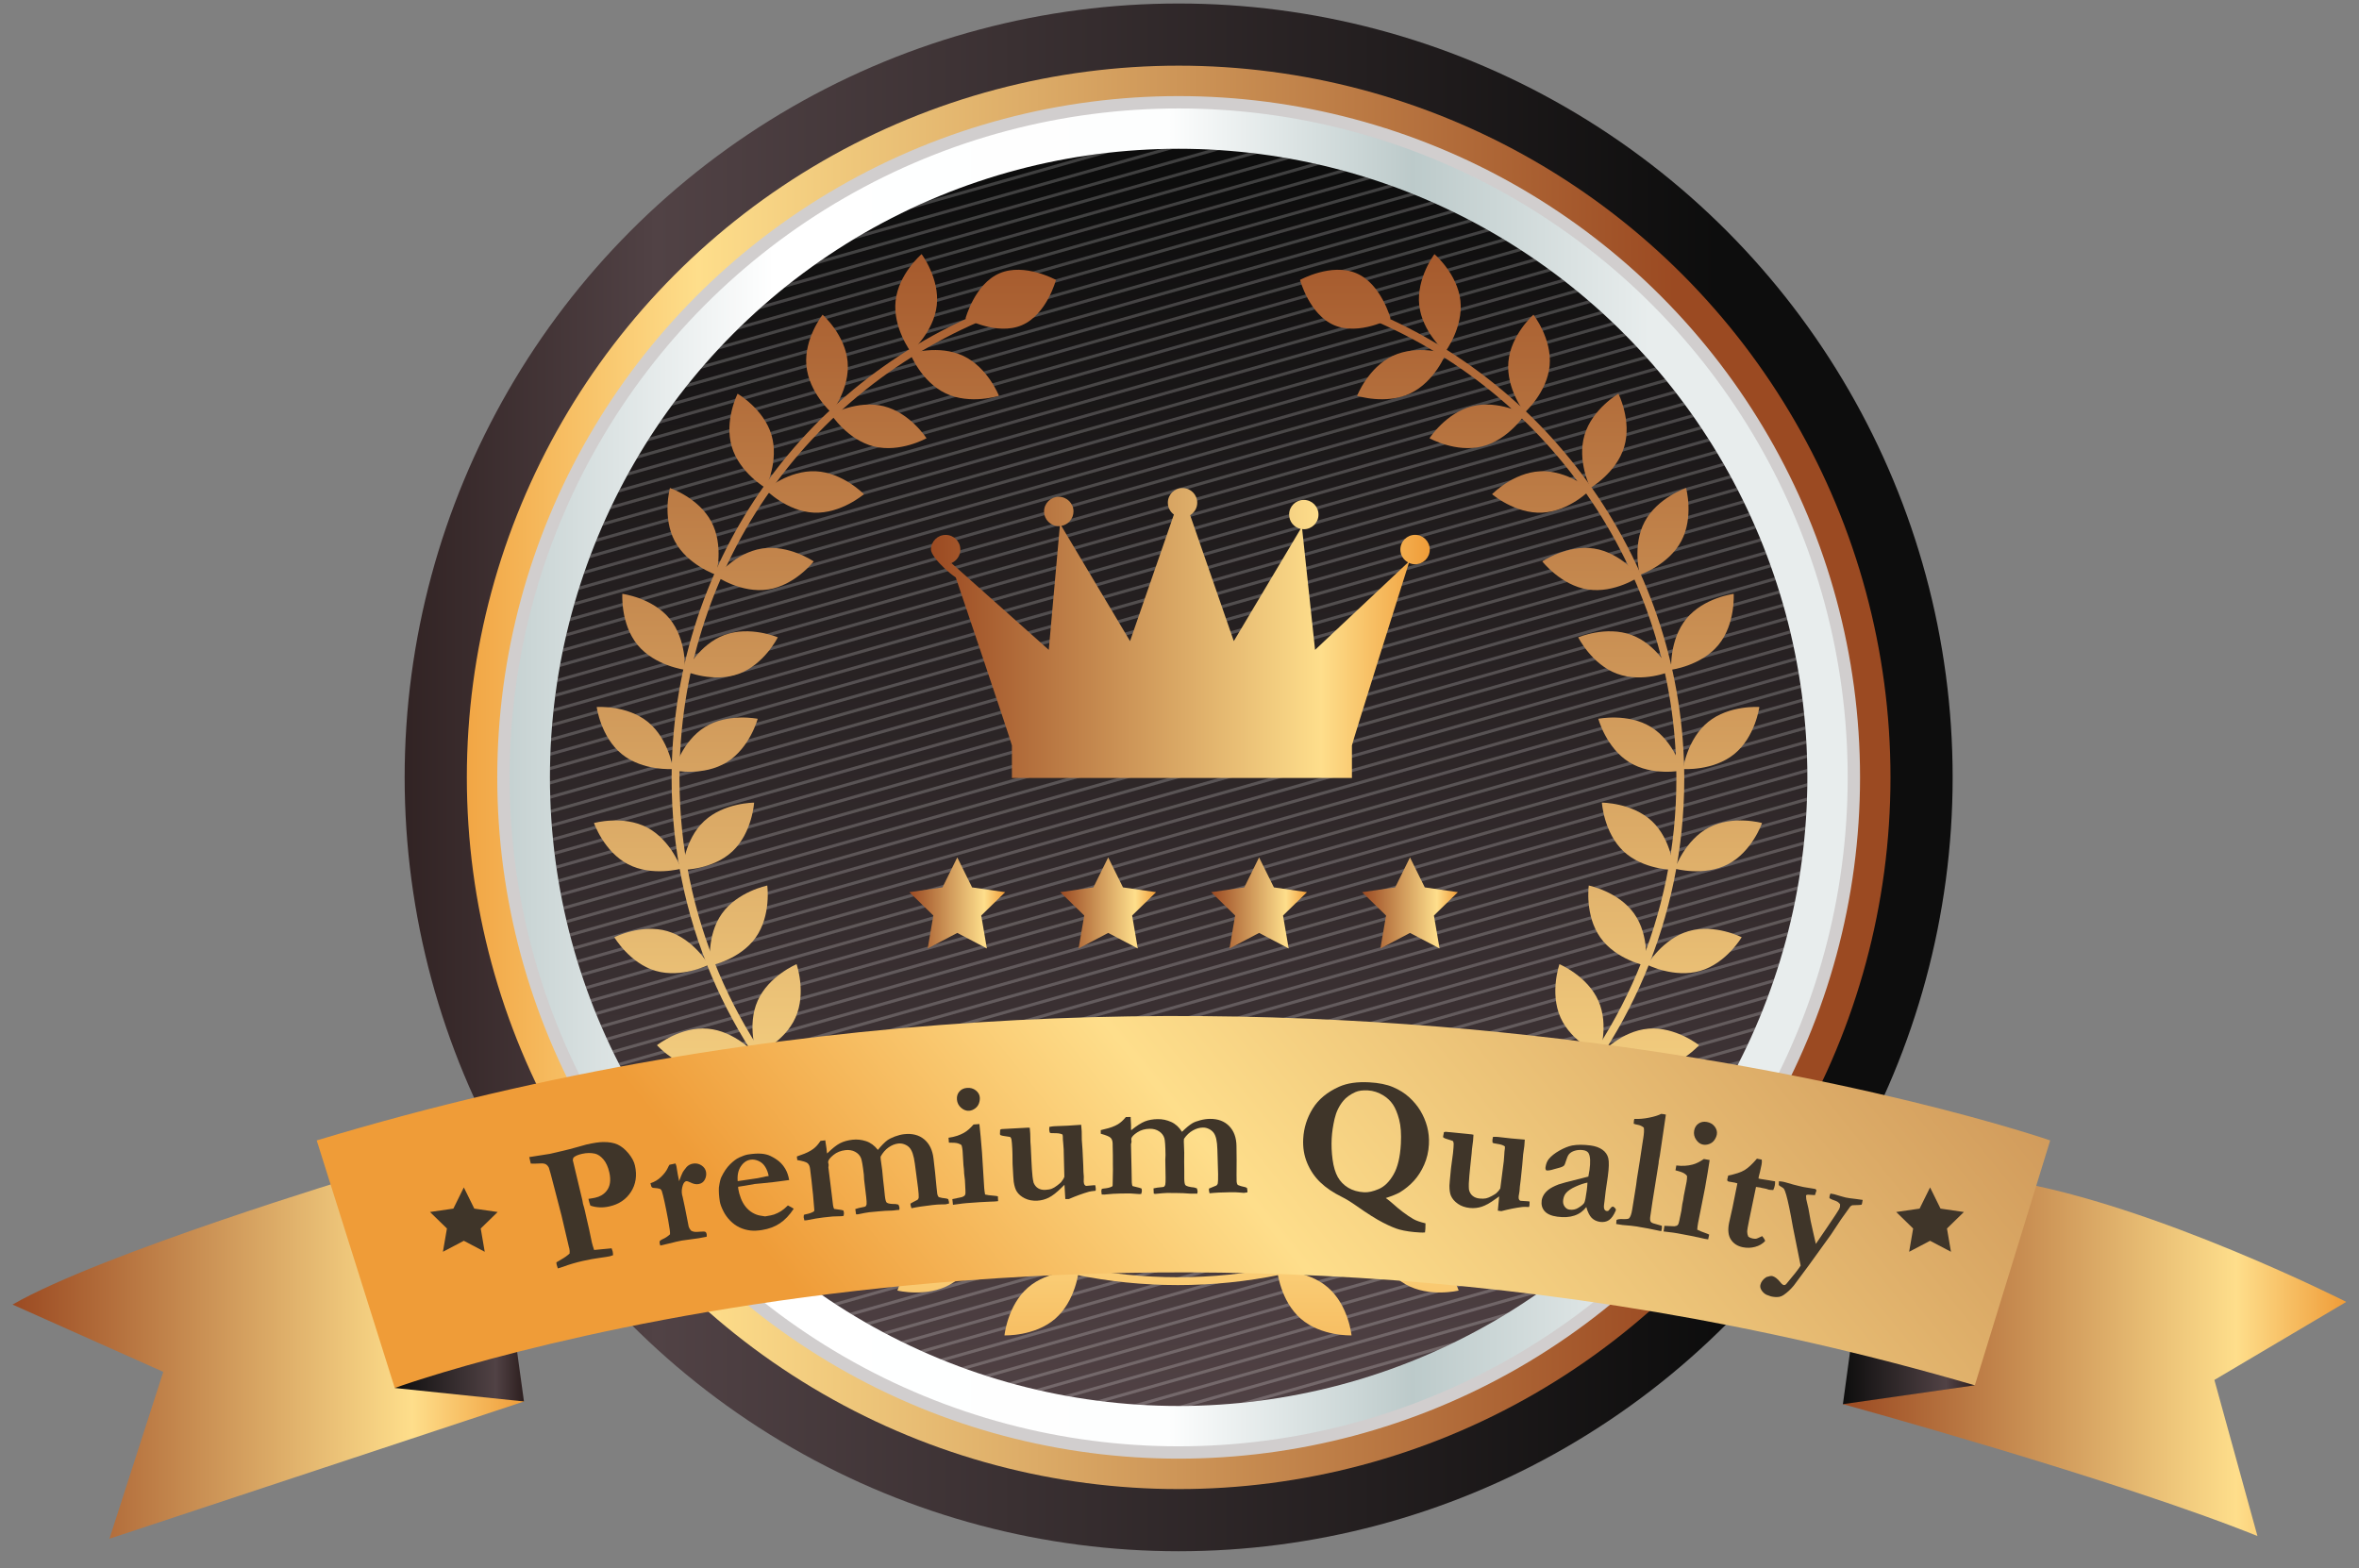 <?xml version="1.0" encoding="utf-8"?>
<!-- Generator: Adobe Illustrator 16.0.0, SVG Export Plug-In . SVG Version: 6.00 Build 0)  -->
<!DOCTYPE svg PUBLIC "-//W3C//DTD SVG 1.1//EN" "http://www.w3.org/Graphics/SVG/1.1/DTD/svg11.dtd">
<svg version="1.1" id="레이어_1" xmlns="http://www.w3.org/2000/svg" xmlns:xlink="http://www.w3.org/1999/xlink" x="0px"
	 y="0px" width="191px" height="127px" viewBox="0 0 191 127" enable-background="new 0 0 191 127" xml:space="preserve">
<rect x="0" y="0" width="191" height="127" fill="#808080" stroke="none"/>
<g>
	<linearGradient id="SVGID_1_" gradientUnits="userSpaceOnUse" x1="139.108" y1="62.952" x2="29.14" y2="62.952">
		<stop  offset="0" style="stop-color:#0D0D0D"/>
		<stop  offset="0.782" style="stop-color:#514245"/>
		<stop  offset="1" style="stop-color:#2C1E1E"/>
	</linearGradient>
	<circle fill="url(#SVGID_1_)" cx="95.431" cy="62.952" r="62.668"/>
	<linearGradient id="SVGID_2_" gradientUnits="userSpaceOnUse" x1="135.6" y1="62.953" x2="34.465" y2="62.953">
		<stop  offset="0" style="stop-color:#9B4A22"/>
		<stop  offset="0.782" style="stop-color:#FEDE8B"/>
		<stop  offset="1" style="stop-color:#EF9C38"/>
	</linearGradient>
	<circle fill="url(#SVGID_2_)" cx="95.432" cy="62.952" r="57.634"/>
	<linearGradient id="SVGID_3_" gradientUnits="userSpaceOnUse" x1="133.534" y1="62.952" x2="37.6" y2="62.952">
		<stop  offset="0" style="stop-color:#E8EDED"/>
		<stop  offset="0.2" style="stop-color:#BCCACA"/>
		<stop  offset="0.406" style="stop-color:#FDFEFE"/>
		<stop  offset="0.739" style="stop-color:#FFFFFF"/>
		<stop  offset="1" style="stop-color:#BCCACA"/>
	</linearGradient>
	<circle fill="url(#SVGID_3_)" stroke="#D1CECE" stroke-miterlimit="10" cx="95.431" cy="62.952" r="54.67"/>
	<linearGradient id="SVGID_4_" gradientUnits="userSpaceOnUse" x1="95.431" y1="14.299" x2="95.431" y2="143.906">
		<stop  offset="0" style="stop-color:#0D0D0D"/>
		<stop  offset="0.782" style="stop-color:#514245"/>
		<stop  offset="1" style="stop-color:#2C1E1E"/>
	</linearGradient>
	<circle fill="url(#SVGID_4_)" cx="95.431" cy="62.952" r="50.904"/>
	<g opacity="0.45">
		<defs>
			<circle id="SVGID_5_" opacity="0.45" cx="95.431" cy="62.952" r="50.904"/>
		</defs>
		<clipPath id="SVGID_6_">
			<use xlink:href="#SVGID_5_"  overflow="visible"/>
		</clipPath>
		<g opacity="0.46" clip-path="url(#SVGID_6_)">
			
				<line fill="none" stroke="#FFFFFF" stroke-width="0.25" stroke-miterlimit="10" x1="12.643" y1="34.121" x2="148.15" y2="-4.317"/>
			
				<line fill="none" stroke="#FFFFFF" stroke-width="0.25" stroke-miterlimit="10" x1="12.948" y1="35.194" x2="148.455" y2="-3.243"/>
			
				<line fill="none" stroke="#FFFFFF" stroke-width="0.25" stroke-miterlimit="10" x1="13.253" y1="36.27" x2="148.76" y2="-2.167"/>
			
				<line fill="none" stroke="#FFFFFF" stroke-width="0.25" stroke-miterlimit="10" x1="13.558" y1="37.346" x2="149.065" y2="-1.093"/>
			
				<line fill="none" stroke="#FFFFFF" stroke-width="0.25" stroke-miterlimit="10" x1="13.863" y1="38.419" x2="149.37" y2="-0.018"/>
			
				<line fill="none" stroke="#FFFFFF" stroke-width="0.25" stroke-miterlimit="10" x1="14.168" y1="39.495" x2="149.675" y2="1.056"/>
			
				<line fill="none" stroke="#FFFFFF" stroke-width="0.25" stroke-miterlimit="10" x1="14.473" y1="40.569" x2="149.979" y2="2.132"/>
			
				<line fill="none" stroke="#FFFFFF" stroke-width="0.25" stroke-miterlimit="10" x1="14.778" y1="41.645" x2="150.285" y2="3.208"/>
			
				<line fill="none" stroke="#FFFFFF" stroke-width="0.25" stroke-miterlimit="10" x1="15.082" y1="42.719" x2="150.589" y2="4.282"/>
			
				<line fill="none" stroke="#FFFFFF" stroke-width="0.25" stroke-miterlimit="10" x1="15.388" y1="43.793" x2="150.894" y2="5.356"/>
			
				<line fill="none" stroke="#FFFFFF" stroke-width="0.25" stroke-miterlimit="10" x1="15.692" y1="44.869" x2="151.199" y2="6.431"/>
			
				<line fill="none" stroke="#FFFFFF" stroke-width="0.25" stroke-miterlimit="10" x1="15.998" y1="45.943" x2="151.504" y2="7.505"/>
			
				<line fill="none" stroke="#FFFFFF" stroke-width="0.25" stroke-miterlimit="10" x1="16.302" y1="47.018" x2="151.809" y2="8.581"/>
			
				<line fill="none" stroke="#FFFFFF" stroke-width="0.25" stroke-miterlimit="10" x1="16.606" y1="48.094" x2="152.113" y2="9.655"/>
			
				<line fill="none" stroke="#FFFFFF" stroke-width="0.25" stroke-miterlimit="10" x1="16.912" y1="49.168" x2="152.419" y2="10.73"/>
			
				<line fill="none" stroke="#FFFFFF" stroke-width="0.25" stroke-miterlimit="10" x1="17.216" y1="50.243" x2="152.723" y2="11.805"/>
			
				<line fill="none" stroke="#FFFFFF" stroke-width="0.25" stroke-miterlimit="10" x1="17.521" y1="51.317" x2="153.028" y2="12.88"/>
			
				<line fill="none" stroke="#FFFFFF" stroke-width="0.25" stroke-miterlimit="10" x1="17.827" y1="52.392" x2="153.334" y2="13.955"/>
			
				<line fill="none" stroke="#FFFFFF" stroke-width="0.25" stroke-miterlimit="10" x1="18.131" y1="53.467" x2="153.638" y2="15.03"/>
			
				<line fill="none" stroke="#FFFFFF" stroke-width="0.25" stroke-miterlimit="10" x1="18.436" y1="54.542" x2="153.942" y2="16.104"/>
			
				<line fill="none" stroke="#FFFFFF" stroke-width="0.25" stroke-miterlimit="10" x1="18.741" y1="55.617" x2="154.248" y2="17.179"/>
			
				<line fill="none" stroke="#FFFFFF" stroke-width="0.25" stroke-miterlimit="10" x1="19.045" y1="56.691" x2="154.553" y2="18.254"/>
			
				<line fill="none" stroke="#FFFFFF" stroke-width="0.25" stroke-miterlimit="10" x1="19.351" y1="57.767" x2="154.857" y2="19.33"/>
			
				<line fill="none" stroke="#FFFFFF" stroke-width="0.25" stroke-miterlimit="10" x1="19.656" y1="58.841" x2="155.163" y2="20.404"/>
			
				<line fill="none" stroke="#FFFFFF" stroke-width="0.25" stroke-miterlimit="10" x1="19.96" y1="59.917" x2="155.468" y2="21.479"/>
			
				<line fill="none" stroke="#FFFFFF" stroke-width="0.25" stroke-miterlimit="10" x1="20.265" y1="60.991" x2="155.771" y2="22.553"/>
			
				<line fill="none" stroke="#FFFFFF" stroke-width="0.25" stroke-miterlimit="10" x1="20.57" y1="62.066" x2="156.077" y2="23.629"/>
			
				<line fill="none" stroke="#FFFFFF" stroke-width="0.25" stroke-miterlimit="10" x1="20.875" y1="63.14" x2="156.382" y2="24.703"/>
			
				<line fill="none" stroke="#FFFFFF" stroke-width="0.25" stroke-miterlimit="10" x1="21.18" y1="64.216" x2="156.687" y2="25.777"/>
			
				<line fill="none" stroke="#FFFFFF" stroke-width="0.25" stroke-miterlimit="10" x1="21.485" y1="65.289" x2="156.992" y2="26.853"/>
			
				<line fill="none" stroke="#FFFFFF" stroke-width="0.25" stroke-miterlimit="10" x1="21.789" y1="66.365" x2="157.296" y2="27.927"/>
			
				<line fill="none" stroke="#FFFFFF" stroke-width="0.25" stroke-miterlimit="10" x1="22.094" y1="67.44" x2="157.602" y2="29.002"/>
			
				<line fill="none" stroke="#FFFFFF" stroke-width="0.25" stroke-miterlimit="10" x1="22.399" y1="68.516" x2="157.906" y2="30.078"/>
			
				<line fill="none" stroke="#FFFFFF" stroke-width="0.25" stroke-miterlimit="10" x1="22.704" y1="69.589" x2="158.211" y2="31.152"/>
			
				<line fill="none" stroke="#FFFFFF" stroke-width="0.25" stroke-miterlimit="10" x1="23.009" y1="70.663" x2="158.517" y2="32.226"/>
			
				<line fill="none" stroke="#FFFFFF" stroke-width="0.25" stroke-miterlimit="10" x1="23.314" y1="71.739" x2="158.821" y2="33.301"/>
			
				<line fill="none" stroke="#FFFFFF" stroke-width="0.25" stroke-miterlimit="10" x1="23.618" y1="72.813" x2="159.125" y2="34.375"/>
			
				<line fill="none" stroke="#FFFFFF" stroke-width="0.25" stroke-miterlimit="10" x1="23.924" y1="73.889" x2="159.431" y2="35.451"/>
			
				<line fill="none" stroke="#FFFFFF" stroke-width="0.25" stroke-miterlimit="10" x1="24.229" y1="74.964" x2="159.735" y2="36.525"/>
			
				<line fill="none" stroke="#FFFFFF" stroke-width="0.25" stroke-miterlimit="10" x1="24.533" y1="76.038" x2="160.04" y2="37.601"/>
			
				<line fill="none" stroke="#FFFFFF" stroke-width="0.25" stroke-miterlimit="10" x1="24.839" y1="77.113" x2="160.346" y2="38.675"/>
			
				<line fill="none" stroke="#FFFFFF" stroke-width="0.25" stroke-miterlimit="10" x1="25.144" y1="78.188" x2="160.65" y2="39.75"/>
			
				<line fill="none" stroke="#FFFFFF" stroke-width="0.25" stroke-miterlimit="10" x1="25.448" y1="79.262" x2="160.954" y2="40.825"/>
			<line fill="none" stroke="#FFFFFF" stroke-width="0.25" stroke-miterlimit="10" x1="25.753" y1="80.338" x2="161.26" y2="41.9"/>
			
				<line fill="none" stroke="#FFFFFF" stroke-width="0.25" stroke-miterlimit="10" x1="26.058" y1="81.411" x2="161.565" y2="42.975"/>
			
				<line fill="none" stroke="#FFFFFF" stroke-width="0.25" stroke-miterlimit="10" x1="26.363" y1="82.487" x2="161.869" y2="44.049"/>
			
				<line fill="none" stroke="#FFFFFF" stroke-width="0.25" stroke-miterlimit="10" x1="26.668" y1="83.562" x2="162.175" y2="45.124"/>
			
				<line fill="none" stroke="#FFFFFF" stroke-width="0.25" stroke-miterlimit="10" x1="26.973" y1="84.637" x2="162.479" y2="46.2"/>
			
				<line fill="none" stroke="#FFFFFF" stroke-width="0.25" stroke-miterlimit="10" x1="27.277" y1="85.713" x2="162.785" y2="47.274"/>
			
				<line fill="none" stroke="#FFFFFF" stroke-width="0.25" stroke-miterlimit="10" x1="27.582" y1="86.786" x2="163.089" y2="48.349"/>
			
				<line fill="none" stroke="#FFFFFF" stroke-width="0.25" stroke-miterlimit="10" x1="27.888" y1="87.86" x2="163.395" y2="49.424"/>
			
				<line fill="none" stroke="#FFFFFF" stroke-width="0.25" stroke-miterlimit="10" x1="28.192" y1="88.937" x2="163.699" y2="50.499"/>
			
				<line fill="none" stroke="#FFFFFF" stroke-width="0.25" stroke-miterlimit="10" x1="28.497" y1="90.011" x2="164.004" y2="51.573"/>
			
				<line fill="none" stroke="#FFFFFF" stroke-width="0.25" stroke-miterlimit="10" x1="28.802" y1="91.086" x2="164.309" y2="52.647"/>
			
				<line fill="none" stroke="#FFFFFF" stroke-width="0.25" stroke-miterlimit="10" x1="29.106" y1="92.159" x2="164.613" y2="53.723"/>
			
				<line fill="none" stroke="#FFFFFF" stroke-width="0.25" stroke-miterlimit="10" x1="29.412" y1="93.235" x2="164.919" y2="54.797"/>
			
				<line fill="none" stroke="#FFFFFF" stroke-width="0.25" stroke-miterlimit="10" x1="29.717" y1="94.311" x2="165.224" y2="55.873"/>
			
				<line fill="none" stroke="#FFFFFF" stroke-width="0.25" stroke-miterlimit="10" x1="30.021" y1="95.386" x2="165.528" y2="56.948"/>
			
				<line fill="none" stroke="#FFFFFF" stroke-width="0.25" stroke-miterlimit="10" x1="30.327" y1="96.459" x2="165.834" y2="58.022"/>
			
				<line fill="none" stroke="#FFFFFF" stroke-width="0.25" stroke-miterlimit="10" x1="30.631" y1="97.534" x2="166.138" y2="59.098"/>
			
				<line fill="none" stroke="#FFFFFF" stroke-width="0.25" stroke-miterlimit="10" x1="30.936" y1="98.609" x2="166.442" y2="60.172"/>
			
				<line fill="none" stroke="#FFFFFF" stroke-width="0.25" stroke-miterlimit="10" x1="31.241" y1="99.684" x2="166.748" y2="61.246"/>
			
				<line fill="none" stroke="#FFFFFF" stroke-width="0.25" stroke-miterlimit="10" x1="31.546" y1="100.759" x2="167.053" y2="62.321"/>
			
				<line fill="none" stroke="#FFFFFF" stroke-width="0.25" stroke-miterlimit="10" x1="31.851" y1="101.834" x2="167.357" y2="63.396"/>
			
				<line fill="none" stroke="#FFFFFF" stroke-width="0.25" stroke-miterlimit="10" x1="32.156" y1="102.908" x2="167.663" y2="64.472"/>
			
				<line fill="none" stroke="#FFFFFF" stroke-width="0.25" stroke-miterlimit="10" x1="32.46" y1="103.984" x2="167.968" y2="65.546"/>
			
				<line fill="none" stroke="#FFFFFF" stroke-width="0.25" stroke-miterlimit="10" x1="32.765" y1="105.059" x2="168.271" y2="66.621"/>
			
				<line fill="none" stroke="#FFFFFF" stroke-width="0.25" stroke-miterlimit="10" x1="33.07" y1="106.134" x2="168.577" y2="67.696"/>
			
				<line fill="none" stroke="#FFFFFF" stroke-width="0.25" stroke-miterlimit="10" x1="33.375" y1="107.208" x2="168.882" y2="68.771"/>
			
				<line fill="none" stroke="#FFFFFF" stroke-width="0.25" stroke-miterlimit="10" x1="33.68" y1="108.282" x2="169.187" y2="69.845"/>
			
				<line fill="none" stroke="#FFFFFF" stroke-width="0.25" stroke-miterlimit="10" x1="33.985" y1="109.357" x2="169.492" y2="70.92"/>
			
				<line fill="none" stroke="#FFFFFF" stroke-width="0.25" stroke-miterlimit="10" x1="34.29" y1="110.432" x2="169.797" y2="71.994"/>
			
				<line fill="none" stroke="#FFFFFF" stroke-width="0.25" stroke-miterlimit="10" x1="34.594" y1="111.507" x2="170.102" y2="73.07"/>
			
				<line fill="none" stroke="#FFFFFF" stroke-width="0.25" stroke-miterlimit="10" x1="34.899" y1="112.583" x2="170.406" y2="74.144"/>
			
				<line fill="none" stroke="#FFFFFF" stroke-width="0.25" stroke-miterlimit="10" x1="35.204" y1="113.656" x2="170.711" y2="75.22"/>
			
				<line fill="none" stroke="#FFFFFF" stroke-width="0.25" stroke-miterlimit="10" x1="35.509" y1="114.732" x2="171.017" y2="76.294"/>
			
				<line fill="none" stroke="#FFFFFF" stroke-width="0.25" stroke-miterlimit="10" x1="35.814" y1="115.807" x2="171.321" y2="77.369"/>
			
				<line fill="none" stroke="#FFFFFF" stroke-width="0.25" stroke-miterlimit="10" x1="36.119" y1="116.881" x2="171.626" y2="78.443"/>
			
				<line fill="none" stroke="#FFFFFF" stroke-width="0.25" stroke-miterlimit="10" x1="36.423" y1="117.956" x2="171.931" y2="79.519"/>
			
				<line fill="none" stroke="#FFFFFF" stroke-width="0.25" stroke-miterlimit="10" x1="36.729" y1="119.029" x2="172.235" y2="80.593"/>
			
				<line fill="none" stroke="#FFFFFF" stroke-width="0.25" stroke-miterlimit="10" x1="37.033" y1="120.105" x2="172.54" y2="81.668"/>
			
				<line fill="none" stroke="#FFFFFF" stroke-width="0.25" stroke-miterlimit="10" x1="37.339" y1="121.181" x2="172.846" y2="82.743"/>
			
				<line fill="none" stroke="#FFFFFF" stroke-width="0.25" stroke-miterlimit="10" x1="37.644" y1="122.256" x2="173.15" y2="83.818"/>
			
				<line fill="none" stroke="#FFFFFF" stroke-width="0.25" stroke-miterlimit="10" x1="37.948" y1="123.329" x2="173.454" y2="84.892"/>
			
				<line fill="none" stroke="#FFFFFF" stroke-width="0.25" stroke-miterlimit="10" x1="38.253" y1="124.404" x2="173.76" y2="85.968"/>
			
				<line fill="none" stroke="#FFFFFF" stroke-width="0.25" stroke-miterlimit="10" x1="38.558" y1="125.479" x2="174.065" y2="87.043"/>
			
				<line fill="none" stroke="#FFFFFF" stroke-width="0.25" stroke-miterlimit="10" x1="38.863" y1="126.556" x2="174.369" y2="88.118"/>
			
				<line fill="none" stroke="#FFFFFF" stroke-width="0.25" stroke-miterlimit="10" x1="39.168" y1="127.629" x2="174.675" y2="89.191"/>
			
				<line fill="none" stroke="#FFFFFF" stroke-width="0.25" stroke-miterlimit="10" x1="39.473" y1="128.704" x2="174.979" y2="90.266"/>
			
				<line fill="none" stroke="#FFFFFF" stroke-width="0.25" stroke-miterlimit="10" x1="39.777" y1="129.778" x2="175.284" y2="91.342"/>
			
				<line fill="none" stroke="#FFFFFF" stroke-width="0.25" stroke-miterlimit="10" x1="40.082" y1="130.854" x2="175.589" y2="92.416"/>
		</g>
	</g>
	<g>
		<linearGradient id="SVGID_7_" gradientUnits="userSpaceOnUse" x1="95.374" y1="11.335" x2="95.374" y2="120.484">
			<stop  offset="0" style="stop-color:#9B4A22"/>
			<stop  offset="0.782" style="stop-color:#FEDE8B"/>
			<stop  offset="1" style="stop-color:#EF9C38"/>
		</linearGradient>
		<path fill="url(#SVGID_7_)" d="M95.373,104.066c-22.604,0-40.994-18.39-40.994-40.996c0-17.046,10.263-32.05,26.146-38.223
			l0.23,0.594C65.119,31.519,55.015,46.29,55.015,63.071c0,22.253,18.105,40.36,40.358,40.36c22.254,0,40.358-18.106,40.358-40.36
			c0-16.847-10.619-32.073-26.424-37.888l0.221-0.598c16.054,5.906,26.841,21.373,26.841,38.486
			C136.369,85.677,117.979,104.066,95.373,104.066z"/>
		<linearGradient id="SVGID_8_" gradientUnits="userSpaceOnUse" x1="81.836" y1="11.334" x2="81.836" y2="120.494">
			<stop  offset="0" style="stop-color:#9B4A22"/>
			<stop  offset="0.782" style="stop-color:#FEDE8B"/>
			<stop  offset="1" style="stop-color:#EF9C38"/>
		</linearGradient>
		<path fill="url(#SVGID_8_)" d="M82.734,26.336c-2.023,0.864-4.562-0.541-4.562-0.541s0.743-2.805,2.764-3.667
			c2.022-0.866,4.562,0.539,4.562,0.539S84.757,25.473,82.734,26.336z"/>
		<linearGradient id="SVGID_9_" gradientUnits="userSpaceOnUse" x1="74.182" y1="11.335" x2="74.182" y2="120.481">
			<stop  offset="0" style="stop-color:#9B4A22"/>
			<stop  offset="0.782" style="stop-color:#FEDE8B"/>
			<stop  offset="1" style="stop-color:#EF9C38"/>
		</linearGradient>
		<path fill="url(#SVGID_9_)" d="M75.848,24.719c-0.241,2.188-2.103,3.775-2.103,3.775s-1.473-1.956-1.23-4.141
			c0.24-2.186,2.104-3.774,2.104-3.774S76.09,22.535,75.848,24.719z"/>
		<linearGradient id="SVGID_10_" gradientUnits="userSpaceOnUse" x1="77.285" y1="11.333" x2="77.285" y2="120.493">
			<stop  offset="0" style="stop-color:#9B4A22"/>
			<stop  offset="0.782" style="stop-color:#FEDE8B"/>
			<stop  offset="1" style="stop-color:#EF9C38"/>
		</linearGradient>
		<path fill="url(#SVGID_10_)" d="M76.566,31.854c-1.987-0.946-2.876-3.227-2.876-3.227s2.333-0.748,4.316,0.198
			c1.987,0.946,2.875,3.227,2.875,3.227S78.549,32.801,76.566,31.854z"/>
		<linearGradient id="SVGID_11_" gradientUnits="userSpaceOnUse" x1="66.96" y1="11.336" x2="66.96" y2="120.475">
			<stop  offset="0" style="stop-color:#9B4A22"/>
			<stop  offset="0.782" style="stop-color:#FEDE8B"/>
			<stop  offset="1" style="stop-color:#EF9C38"/>
		</linearGradient>
		<path fill="url(#SVGID_11_)" d="M68.63,29.299c0.198,2.191-1.313,4.116-1.313,4.116s-1.831-1.625-2.027-3.814
			c-0.197-2.19,1.313-4.116,1.313-4.116S68.434,27.109,68.63,29.299z"/>
		<linearGradient id="SVGID_12_" gradientUnits="userSpaceOnUse" x1="71.154" y1="11.339" x2="71.154" y2="120.471">
			<stop  offset="0" style="stop-color:#9B4A22"/>
			<stop  offset="0.782" style="stop-color:#FEDE8B"/>
			<stop  offset="1" style="stop-color:#EF9C38"/>
		</linearGradient>
		<path fill="url(#SVGID_12_)" d="M70.748,36.151c-2.135-0.533-3.457-2.594-3.457-2.594s2.135-1.193,4.268-0.661
			c2.134,0.534,3.458,2.594,3.458,2.594S72.88,36.685,70.748,36.151z"/>
		<linearGradient id="SVGID_13_" gradientUnits="userSpaceOnUse" x1="60.857" y1="11.334" x2="60.857" y2="120.49">
			<stop  offset="0" style="stop-color:#9B4A22"/>
			<stop  offset="0.782" style="stop-color:#FEDE8B"/>
			<stop  offset="1" style="stop-color:#EF9C38"/>
		</linearGradient>
		<path fill="url(#SVGID_13_)" d="M62.463,35.22c0.629,2.108-0.47,4.295-0.47,4.295s-2.116-1.229-2.743-3.337
			c-0.628-2.108,0.47-4.295,0.47-4.295S61.838,33.112,62.463,35.22z"/>
		<linearGradient id="SVGID_14_" gradientUnits="userSpaceOnUse" x1="65.973" y1="11.323" x2="65.973" y2="120.517">
			<stop  offset="0" style="stop-color:#9B4A22"/>
			<stop  offset="0.782" style="stop-color:#FEDE8B"/>
			<stop  offset="1" style="stop-color:#EF9C38"/>
		</linearGradient>
		<path fill="url(#SVGID_14_)" d="M65.899,41.515c-2.199-0.099-3.904-1.855-3.904-1.855s1.856-1.596,4.053-1.496
			c2.198,0.099,3.902,1.856,3.902,1.856S68.093,41.615,65.899,41.515z"/>
		<linearGradient id="SVGID_15_" gradientUnits="userSpaceOnUse" x1="56.114" y1="11.335" x2="56.114" y2="120.484">
			<stop  offset="0" style="stop-color:#9B4A22"/>
			<stop  offset="0.782" style="stop-color:#FEDE8B"/>
			<stop  offset="1" style="stop-color:#EF9C38"/>
		</linearGradient>
		<path fill="url(#SVGID_15_)" d="M57.594,42.244c1.034,1.943,0.39,4.305,0.39,4.305s-2.318-0.787-3.351-2.728
			c-1.033-1.941-0.389-4.302-0.389-4.302S56.562,40.303,57.594,42.244z"/>
		<linearGradient id="SVGID_16_" gradientUnits="userSpaceOnUse" x1="61.95" y1="11.33" x2="61.95" y2="120.495">
			<stop  offset="0" style="stop-color:#9B4A22"/>
			<stop  offset="0.782" style="stop-color:#FEDE8B"/>
			<stop  offset="1" style="stop-color:#EF9C38"/>
		</linearGradient>
		<path fill="url(#SVGID_16_)" d="M62.209,47.734c-2.174,0.339-4.193-1.045-4.193-1.045s1.502-1.932,3.675-2.268
			c2.174-0.34,4.194,1.043,4.194,1.043S64.381,47.397,62.209,47.734z"/>
		<linearGradient id="SVGID_17_" gradientUnits="userSpaceOnUse" x1="52.92" y1="11.339" x2="52.92" y2="120.477">
			<stop  offset="0" style="stop-color:#9B4A22"/>
			<stop  offset="0.782" style="stop-color:#FEDE8B"/>
			<stop  offset="1" style="stop-color:#EF9C38"/>
		</linearGradient>
		<path fill="url(#SVGID_17_)" d="M54.213,50.098c1.399,1.697,1.237,4.14,1.237,4.14s-2.429-0.312-3.825-2.008
			c-1.398-1.699-1.236-4.14-1.236-4.14S52.818,48.399,54.213,50.098z"/>
		<linearGradient id="SVGID_18_" gradientUnits="userSpaceOnUse" x1="59.243" y1="11.337" x2="59.243" y2="120.48">
			<stop  offset="0" style="stop-color:#9B4A22"/>
			<stop  offset="0.782" style="stop-color:#FEDE8B"/>
			<stop  offset="1" style="stop-color:#EF9C38"/>
		</linearGradient>
		<path fill="url(#SVGID_18_)" d="M59.826,54.563c-2.065,0.763-4.318-0.194-4.318-0.194s1.091-2.191,3.154-2.951
			c2.063-0.764,4.315,0.193,4.315,0.193S61.888,53.799,59.826,54.563z"/>
		<linearGradient id="SVGID_19_" gradientUnits="userSpaceOnUse" x1="51.402" y1="11.331" x2="51.402" y2="120.489">
			<stop  offset="0" style="stop-color:#9B4A22"/>
			<stop  offset="0.782" style="stop-color:#FEDE8B"/>
			<stop  offset="1" style="stop-color:#EF9C38"/>
		</linearGradient>
		<path fill="url(#SVGID_19_)" d="M52.458,58.462c1.707,1.389,2.034,3.814,2.034,3.814s-2.442,0.178-4.147-1.21
			c-1.707-1.387-2.032-3.812-2.032-3.812S50.753,57.076,52.458,58.462z"/>
		<linearGradient id="SVGID_20_" gradientUnits="userSpaceOnUse" x1="57.96" y1="11.326" x2="57.96" y2="120.494">
			<stop  offset="0" style="stop-color:#9B4A22"/>
			<stop  offset="0.782" style="stop-color:#FEDE8B"/>
			<stop  offset="1" style="stop-color:#EF9C38"/>
		</linearGradient>
		<path fill="url(#SVGID_20_)" d="M58.844,61.726c-1.872,1.159-4.271,0.667-4.271,0.667s0.636-2.362,2.506-3.518
			c1.87-1.157,4.269-0.667,4.269-0.667S60.713,60.57,58.844,61.726z"/>
		<linearGradient id="SVGID_21_" gradientUnits="userSpaceOnUse" x1="51.62" y1="11.336" x2="51.62" y2="120.484">
			<stop  offset="0" style="stop-color:#9B4A22"/>
			<stop  offset="0.782" style="stop-color:#FEDE8B"/>
			<stop  offset="1" style="stop-color:#EF9C38"/>
		</linearGradient>
		<path fill="url(#SVGID_21_)" d="M52.396,67.011c1.95,1.021,2.751,3.335,2.751,3.335s-2.359,0.658-4.306-0.363
			c-1.949-1.021-2.748-3.335-2.748-3.335S50.449,65.991,52.396,67.011z"/>
		<linearGradient id="SVGID_22_" gradientUnits="userSpaceOnUse" x1="58.154" y1="11.332" x2="58.154" y2="120.487">
			<stop  offset="0" style="stop-color:#9B4A22"/>
			<stop  offset="0.782" style="stop-color:#FEDE8B"/>
			<stop  offset="1" style="stop-color:#EF9C38"/>
		</linearGradient>
		<path fill="url(#SVGID_22_)" d="M59.303,68.943c-1.605,1.506-4.053,1.501-4.053,1.501s0.152-2.443,1.757-3.945
			c1.604-1.505,4.052-1.501,4.052-1.501S60.905,67.44,59.303,68.943z"/>
		<linearGradient id="SVGID_23_" gradientUnits="userSpaceOnUse" x1="53.564" y1="11.351" x2="53.564" y2="120.474">
			<stop  offset="0" style="stop-color:#9B4A22"/>
			<stop  offset="0.782" style="stop-color:#FEDE8B"/>
			<stop  offset="1" style="stop-color:#EF9C38"/>
		</linearGradient>
		<path fill="url(#SVGID_23_)" d="M54.03,75.403c2.114,0.613,3.356,2.723,3.356,2.723s-2.181,1.112-4.292,0.497
			c-2.112-0.614-3.354-2.724-3.354-2.724S51.921,74.788,54.03,75.403z"/>
		<linearGradient id="SVGID_24_" gradientUnits="userSpaceOnUse" x1="59.816" y1="11.333" x2="59.816" y2="120.486">
			<stop  offset="0" style="stop-color:#9B4A22"/>
			<stop  offset="0.782" style="stop-color:#FEDE8B"/>
			<stop  offset="1" style="stop-color:#EF9C38"/>
		</linearGradient>
		<path fill="url(#SVGID_24_)" d="M61.183,75.926c-1.274,1.794-3.674,2.275-3.674,2.275s-0.335-2.425,0.94-4.216
			c1.274-1.793,3.674-2.274,3.674-2.274S62.457,74.135,61.183,75.926z"/>
		<linearGradient id="SVGID_25_" gradientUnits="userSpaceOnUse" x1="57.159" y1="11.343" x2="57.159" y2="120.48">
			<stop  offset="0" style="stop-color:#9B4A22"/>
			<stop  offset="0.782" style="stop-color:#FEDE8B"/>
			<stop  offset="1" style="stop-color:#EF9C38"/>
		</linearGradient>
		<path fill="url(#SVGID_25_)" d="M57.296,83.302c2.193,0.184,3.831,2.005,3.831,2.005s-1.917,1.521-4.107,1.337
			c-2.192-0.182-3.828-2.003-3.828-2.003S55.106,83.119,57.296,83.302z"/>
		<linearGradient id="SVGID_26_" gradientUnits="userSpaceOnUse" x1="62.878" y1="11.337" x2="62.878" y2="120.483">
			<stop  offset="0" style="stop-color:#9B4A22"/>
			<stop  offset="0.782" style="stop-color:#FEDE8B"/>
			<stop  offset="1" style="stop-color:#EF9C38"/>
		</linearGradient>
		<path fill="url(#SVGID_26_)" d="M64.411,82.397c-0.894,2.012-3.149,2.958-3.149,2.958s-0.81-2.311,0.085-4.318
			c0.892-2.009,3.149-2.958,3.149-2.958S65.304,80.389,64.411,82.397z"/>
		<linearGradient id="SVGID_27_" gradientUnits="userSpaceOnUse" x1="62.26" y1="11.349" x2="62.26" y2="120.48">
			<stop  offset="0" style="stop-color:#9B4A22"/>
			<stop  offset="0.782" style="stop-color:#FEDE8B"/>
			<stop  offset="1" style="stop-color:#EF9C38"/>
		</linearGradient>
		<path fill="url(#SVGID_27_)" d="M62.064,90.398c2.186-0.257,4.151,1.203,4.151,1.203s-1.576,1.872-3.76,2.126
			c-2.185,0.256-4.15-1.204-4.15-1.204S59.882,90.651,62.064,90.398z"/>
		<linearGradient id="SVGID_28_" gradientUnits="userSpaceOnUse" x1="67.221" y1="11.349" x2="67.221" y2="120.478">
			<stop  offset="0" style="stop-color:#9B4A22"/>
			<stop  offset="0.782" style="stop-color:#FEDE8B"/>
			<stop  offset="1" style="stop-color:#EF9C38"/>
		</linearGradient>
		<path fill="url(#SVGID_28_)" d="M68.858,88.101c-0.477,2.147-2.502,3.522-2.502,3.522s-1.25-2.104-0.772-4.248
			c0.477-2.146,2.501-3.523,2.501-3.523S69.334,85.953,68.858,88.101z"/>
		<linearGradient id="SVGID_29_" gradientUnits="userSpaceOnUse" x1="68.668" y1="11.342" x2="68.668" y2="120.483">
			<stop  offset="0" style="stop-color:#9B4A22"/>
			<stop  offset="0.782" style="stop-color:#FEDE8B"/>
			<stop  offset="1" style="stop-color:#EF9C38"/>
		</linearGradient>
		<path fill="url(#SVGID_29_)" d="M68.145,96.407c2.092-0.686,4.308,0.357,4.308,0.357s-1.174,2.146-3.263,2.829
			c-2.092,0.684-4.306-0.359-4.306-0.359S66.056,97.088,68.145,96.407z"/>
		<linearGradient id="SVGID_30_" gradientUnits="userSpaceOnUse" x1="72.672" y1="11.351" x2="72.672" y2="120.478">
			<stop  offset="0" style="stop-color:#9B4A22"/>
			<stop  offset="0.782" style="stop-color:#FEDE8B"/>
			<stop  offset="1" style="stop-color:#EF9C38"/>
		</linearGradient>
		<path fill="url(#SVGID_30_)" d="M74.348,92.807c-0.041,2.201-1.752,3.95-1.752,3.95s-1.643-1.813-1.6-4.011
			c0.041-2.199,1.752-3.95,1.752-3.95S74.389,90.608,74.348,92.807z"/>
		<linearGradient id="SVGID_31_" gradientUnits="userSpaceOnUse" x1="76.124" y1="11.334" x2="76.124" y2="120.484">
			<stop  offset="0" style="stop-color:#9B4A22"/>
			<stop  offset="0.782" style="stop-color:#FEDE8B"/>
			<stop  offset="1" style="stop-color:#EF9C38"/>
		</linearGradient>
		<path fill="url(#SVGID_31_)" d="M75.296,101.091c1.915-1.087,4.293-0.505,4.293-0.505s-0.725,2.338-2.639,3.422
			c-1.914,1.084-4.291,0.502-4.291,0.502S73.383,102.172,75.296,101.091z"/>
		<linearGradient id="SVGID_32_" gradientUnits="userSpaceOnUse" x1="79.013" y1="11.319" x2="79.013" y2="120.488">
			<stop  offset="0" style="stop-color:#9B4A22"/>
			<stop  offset="0.782" style="stop-color:#FEDE8B"/>
			<stop  offset="1" style="stop-color:#EF9C38"/>
		</linearGradient>
		<path fill="url(#SVGID_32_)" d="M80.662,96.334c0.396,2.163-0.935,4.218-0.935,4.218s-1.969-1.451-2.363-3.613
			c-0.395-2.165,0.934-4.221,0.934-4.221S80.267,94.169,80.662,96.334z"/>
		<linearGradient id="SVGID_33_" gradientUnits="userSpaceOnUse" x1="84.336" y1="11.336" x2="84.336" y2="120.484">
			<stop  offset="0" style="stop-color:#9B4A22"/>
			<stop  offset="0.782" style="stop-color:#FEDE8B"/>
			<stop  offset="1" style="stop-color:#EF9C38"/>
		</linearGradient>
		<path fill="url(#SVGID_33_)" d="M83.234,104.264c1.661-1.444,4.108-1.346,4.108-1.346s-0.249,2.436-1.908,3.876
			c-1.661,1.442-4.105,1.345-4.105,1.345S81.574,105.703,83.234,104.264z"/>
		<linearGradient id="SVGID_34_" gradientUnits="userSpaceOnUse" x1="85.994" y1="11.342" x2="85.994" y2="120.482">
			<stop  offset="0" style="stop-color:#9B4A22"/>
			<stop  offset="0.782" style="stop-color:#FEDE8B"/>
			<stop  offset="1" style="stop-color:#EF9C38"/>
		</linearGradient>
		<path fill="url(#SVGID_34_)" d="M87.551,98.535c0.816,2.044-0.08,4.321-0.08,4.321s-2.218-1.032-3.033-3.074
			c-0.817-2.043,0.079-4.319,0.079-4.319S86.733,96.494,87.551,98.535z"/>
		<linearGradient id="SVGID_35_" gradientUnits="userSpaceOnUse" x1="108.924" y1="11.334" x2="108.924" y2="120.494">
			<stop  offset="0" style="stop-color:#9B4A22"/>
			<stop  offset="0.782" style="stop-color:#FEDE8B"/>
			<stop  offset="1" style="stop-color:#EF9C38"/>
		</linearGradient>
		<path fill="url(#SVGID_35_)" d="M108.025,26.336c2.023,0.864,4.562-0.541,4.562-0.541s-0.743-2.805-2.765-3.667
			c-2.022-0.866-4.562,0.539-4.562,0.539S106.003,25.473,108.025,26.336z"/>
		<linearGradient id="SVGID_36_" gradientUnits="userSpaceOnUse" x1="116.578" y1="11.335" x2="116.578" y2="120.481">
			<stop  offset="0" style="stop-color:#9B4A22"/>
			<stop  offset="0.782" style="stop-color:#FEDE8B"/>
			<stop  offset="1" style="stop-color:#EF9C38"/>
		</linearGradient>
		<path fill="url(#SVGID_36_)" d="M114.911,24.719c0.241,2.188,2.103,3.775,2.103,3.775s1.473-1.956,1.231-4.141
			c-0.241-2.186-2.104-3.774-2.104-3.774S114.669,22.535,114.911,24.719z"/>
		<linearGradient id="SVGID_37_" gradientUnits="userSpaceOnUse" x1="113.475" y1="11.333" x2="113.475" y2="120.493">
			<stop  offset="0" style="stop-color:#9B4A22"/>
			<stop  offset="0.782" style="stop-color:#FEDE8B"/>
			<stop  offset="1" style="stop-color:#EF9C38"/>
		</linearGradient>
		<path fill="url(#SVGID_37_)" d="M114.193,31.854c1.987-0.946,2.876-3.227,2.876-3.227s-2.332-0.748-4.315,0.198
			c-1.986,0.946-2.875,3.227-2.875,3.227S112.21,32.801,114.193,31.854z"/>
		<linearGradient id="SVGID_38_" gradientUnits="userSpaceOnUse" x1="123.799" y1="11.336" x2="123.799" y2="120.475">
			<stop  offset="0" style="stop-color:#9B4A22"/>
			<stop  offset="0.782" style="stop-color:#FEDE8B"/>
			<stop  offset="1" style="stop-color:#EF9C38"/>
		</linearGradient>
		<path fill="url(#SVGID_38_)" d="M122.129,29.299c-0.197,2.191,1.313,4.116,1.313,4.116s1.831-1.625,2.027-3.814
			c0.197-2.19-1.313-4.116-1.313-4.116S122.325,27.109,122.129,29.299z"/>
		<linearGradient id="SVGID_39_" gradientUnits="userSpaceOnUse" x1="119.606" y1="11.339" x2="119.606" y2="120.471">
			<stop  offset="0" style="stop-color:#9B4A22"/>
			<stop  offset="0.782" style="stop-color:#FEDE8B"/>
			<stop  offset="1" style="stop-color:#EF9C38"/>
		</linearGradient>
		<path fill="url(#SVGID_39_)" d="M120.012,36.151c2.135-0.533,3.457-2.594,3.457-2.594s-2.136-1.193-4.269-0.661
			c-2.134,0.534-3.458,2.594-3.458,2.594S117.879,36.685,120.012,36.151z"/>
		<linearGradient id="SVGID_40_" gradientUnits="userSpaceOnUse" x1="129.902" y1="11.334" x2="129.902" y2="120.49">
			<stop  offset="0" style="stop-color:#9B4A22"/>
			<stop  offset="0.782" style="stop-color:#FEDE8B"/>
			<stop  offset="1" style="stop-color:#EF9C38"/>
		</linearGradient>
		<path fill="url(#SVGID_40_)" d="M128.296,35.22c-0.629,2.108,0.471,4.295,0.471,4.295s2.116-1.229,2.742-3.337
			c0.629-2.108-0.471-4.295-0.471-4.295S128.922,33.112,128.296,35.22z"/>
		<linearGradient id="SVGID_41_" gradientUnits="userSpaceOnUse" x1="124.786" y1="11.323" x2="124.786" y2="120.517">
			<stop  offset="0" style="stop-color:#9B4A22"/>
			<stop  offset="0.782" style="stop-color:#FEDE8B"/>
			<stop  offset="1" style="stop-color:#EF9C38"/>
		</linearGradient>
		<path fill="url(#SVGID_41_)" d="M124.861,41.515c2.197-0.099,3.902-1.855,3.902-1.855s-1.856-1.596-4.053-1.496
			c-2.197,0.099-3.902,1.856-3.902,1.856S122.665,41.615,124.861,41.515z"/>
		<linearGradient id="SVGID_42_" gradientUnits="userSpaceOnUse" x1="134.645" y1="11.335" x2="134.645" y2="120.484">
			<stop  offset="0" style="stop-color:#9B4A22"/>
			<stop  offset="0.782" style="stop-color:#FEDE8B"/>
			<stop  offset="1" style="stop-color:#EF9C38"/>
		</linearGradient>
		<path fill="url(#SVGID_42_)" d="M133.165,42.244c-1.033,1.943-0.39,4.305-0.39,4.305s2.317-0.787,3.351-2.728
			s0.39-4.302,0.39-4.302S134.197,40.303,133.165,42.244z"/>
		<linearGradient id="SVGID_43_" gradientUnits="userSpaceOnUse" x1="128.81" y1="11.33" x2="128.81" y2="120.495">
			<stop  offset="0" style="stop-color:#9B4A22"/>
			<stop  offset="0.782" style="stop-color:#FEDE8B"/>
			<stop  offset="1" style="stop-color:#EF9C38"/>
		</linearGradient>
		<path fill="url(#SVGID_43_)" d="M128.551,47.734c2.174,0.339,4.193-1.045,4.193-1.045s-1.504-1.932-3.675-2.268
			c-2.174-0.34-4.194,1.043-4.194,1.043S126.379,47.397,128.551,47.734z"/>
		<linearGradient id="SVGID_44_" gradientUnits="userSpaceOnUse" x1="137.84" y1="11.339" x2="137.84" y2="120.477">
			<stop  offset="0" style="stop-color:#9B4A22"/>
			<stop  offset="0.782" style="stop-color:#FEDE8B"/>
			<stop  offset="1" style="stop-color:#EF9C38"/>
		</linearGradient>
		<path fill="url(#SVGID_44_)" d="M136.546,50.098c-1.399,1.697-1.237,4.14-1.237,4.14s2.429-0.312,3.825-2.008
			c1.398-1.699,1.236-4.14,1.236-4.14S137.941,48.399,136.546,50.098z"/>
		<linearGradient id="SVGID_45_" gradientUnits="userSpaceOnUse" x1="131.517" y1="11.337" x2="131.517" y2="120.48">
			<stop  offset="0" style="stop-color:#9B4A22"/>
			<stop  offset="0.782" style="stop-color:#FEDE8B"/>
			<stop  offset="1" style="stop-color:#EF9C38"/>
		</linearGradient>
		<path fill="url(#SVGID_45_)" d="M130.934,54.563c2.065,0.763,4.318-0.194,4.318-0.194s-1.092-2.191-3.154-2.951
			c-2.063-0.764-4.316,0.193-4.316,0.193S128.871,53.799,130.934,54.563z"/>
		<linearGradient id="SVGID_46_" gradientUnits="userSpaceOnUse" x1="139.357" y1="11.331" x2="139.357" y2="120.489">
			<stop  offset="0" style="stop-color:#9B4A22"/>
			<stop  offset="0.782" style="stop-color:#FEDE8B"/>
			<stop  offset="1" style="stop-color:#EF9C38"/>
		</linearGradient>
		<path fill="url(#SVGID_46_)" d="M138.302,58.462c-1.708,1.389-2.034,3.814-2.034,3.814s2.442,0.178,4.147-1.21
			c1.707-1.387,2.033-3.812,2.033-3.812S140.007,57.076,138.302,58.462z"/>
		<linearGradient id="SVGID_47_" gradientUnits="userSpaceOnUse" x1="132.799" y1="11.326" x2="132.799" y2="120.494">
			<stop  offset="0" style="stop-color:#9B4A22"/>
			<stop  offset="0.782" style="stop-color:#FEDE8B"/>
			<stop  offset="1" style="stop-color:#EF9C38"/>
		</linearGradient>
		<path fill="url(#SVGID_47_)" d="M131.915,61.726c1.872,1.159,4.271,0.667,4.271,0.667s-0.636-2.362-2.506-3.518
			c-1.87-1.157-4.27-0.667-4.27-0.667S130.046,60.57,131.915,61.726z"/>
		<linearGradient id="SVGID_48_" gradientUnits="userSpaceOnUse" x1="139.141" y1="11.336" x2="139.141" y2="120.484">
			<stop  offset="0" style="stop-color:#9B4A22"/>
			<stop  offset="0.782" style="stop-color:#FEDE8B"/>
			<stop  offset="1" style="stop-color:#EF9C38"/>
		</linearGradient>
		<path fill="url(#SVGID_48_)" d="M138.364,67.011c-1.95,1.021-2.751,3.335-2.751,3.335s2.359,0.658,4.306-0.363
			c1.948-1.021,2.748-3.335,2.748-3.335S140.311,65.991,138.364,67.011z"/>
		<linearGradient id="SVGID_49_" gradientUnits="userSpaceOnUse" x1="132.606" y1="11.332" x2="132.606" y2="120.487">
			<stop  offset="0" style="stop-color:#9B4A22"/>
			<stop  offset="0.782" style="stop-color:#FEDE8B"/>
			<stop  offset="1" style="stop-color:#EF9C38"/>
		</linearGradient>
		<path fill="url(#SVGID_49_)" d="M131.457,68.943c1.604,1.506,4.053,1.501,4.053,1.501s-0.153-2.443-1.757-3.945
			c-1.604-1.505-4.053-1.501-4.053-1.501S129.854,67.44,131.457,68.943z"/>
		<linearGradient id="SVGID_50_" gradientUnits="userSpaceOnUse" x1="137.195" y1="11.351" x2="137.195" y2="120.474">
			<stop  offset="0" style="stop-color:#9B4A22"/>
			<stop  offset="0.782" style="stop-color:#FEDE8B"/>
			<stop  offset="1" style="stop-color:#EF9C38"/>
		</linearGradient>
		<path fill="url(#SVGID_50_)" d="M136.729,75.403c-2.114,0.613-3.357,2.723-3.357,2.723s2.181,1.112,4.292,0.497
			c2.112-0.614,3.354-2.724,3.354-2.724S138.839,74.788,136.729,75.403z"/>
		<linearGradient id="SVGID_51_" gradientUnits="userSpaceOnUse" x1="130.943" y1="11.333" x2="130.943" y2="120.486">
			<stop  offset="0" style="stop-color:#9B4A22"/>
			<stop  offset="0.782" style="stop-color:#FEDE8B"/>
			<stop  offset="1" style="stop-color:#EF9C38"/>
		</linearGradient>
		<path fill="url(#SVGID_51_)" d="M129.576,75.926c1.274,1.794,3.674,2.275,3.674,2.275s0.336-2.425-0.938-4.216
			c-1.275-1.793-3.675-2.274-3.675-2.274S128.303,74.135,129.576,75.926z"/>
		<linearGradient id="SVGID_52_" gradientUnits="userSpaceOnUse" x1="133.602" y1="11.343" x2="133.602" y2="120.48">
			<stop  offset="0" style="stop-color:#9B4A22"/>
			<stop  offset="0.782" style="stop-color:#FEDE8B"/>
			<stop  offset="1" style="stop-color:#EF9C38"/>
		</linearGradient>
		<path fill="url(#SVGID_52_)" d="M133.464,83.302c-2.193,0.184-3.83,2.005-3.83,2.005s1.917,1.521,4.106,1.337
			c2.192-0.182,3.828-2.003,3.828-2.003S135.653,83.119,133.464,83.302z"/>
		<linearGradient id="SVGID_53_" gradientUnits="userSpaceOnUse" x1="127.881" y1="11.337" x2="127.881" y2="120.483">
			<stop  offset="0" style="stop-color:#9B4A22"/>
			<stop  offset="0.782" style="stop-color:#FEDE8B"/>
			<stop  offset="1" style="stop-color:#EF9C38"/>
		</linearGradient>
		<path fill="url(#SVGID_53_)" d="M126.349,82.397c0.893,2.012,3.15,2.958,3.15,2.958s0.809-2.311-0.085-4.318
			c-0.893-2.009-3.15-2.958-3.15-2.958S125.456,80.389,126.349,82.397z"/>
		<linearGradient id="SVGID_54_" gradientUnits="userSpaceOnUse" x1="128.499" y1="11.349" x2="128.499" y2="120.48">
			<stop  offset="0" style="stop-color:#9B4A22"/>
			<stop  offset="0.782" style="stop-color:#FEDE8B"/>
			<stop  offset="1" style="stop-color:#EF9C38"/>
		</linearGradient>
		<path fill="url(#SVGID_54_)" d="M128.695,90.398c-2.187-0.257-4.151,1.203-4.151,1.203s1.576,1.872,3.761,2.126
			c2.186,0.256,4.149-1.204,4.149-1.204S130.878,90.651,128.695,90.398z"/>
		<linearGradient id="SVGID_55_" gradientUnits="userSpaceOnUse" x1="123.539" y1="11.349" x2="123.539" y2="120.478">
			<stop  offset="0" style="stop-color:#9B4A22"/>
			<stop  offset="0.782" style="stop-color:#FEDE8B"/>
			<stop  offset="1" style="stop-color:#EF9C38"/>
		</linearGradient>
		<path fill="url(#SVGID_55_)" d="M121.901,88.101c0.477,2.147,2.501,3.522,2.501,3.522s1.251-2.104,0.772-4.248
			c-0.476-2.146-2.501-3.523-2.501-3.523S121.425,85.953,121.901,88.101z"/>
		<linearGradient id="SVGID_56_" gradientUnits="userSpaceOnUse" x1="122.092" y1="11.342" x2="122.092" y2="120.483">
			<stop  offset="0" style="stop-color:#9B4A22"/>
			<stop  offset="0.782" style="stop-color:#FEDE8B"/>
			<stop  offset="1" style="stop-color:#EF9C38"/>
		</linearGradient>
		<path fill="url(#SVGID_56_)" d="M122.615,96.407c-2.093-0.686-4.308,0.357-4.308,0.357s1.174,2.146,3.264,2.829
			c2.092,0.684,4.305-0.359,4.305-0.359S124.704,97.088,122.615,96.407z"/>
		<linearGradient id="SVGID_57_" gradientUnits="userSpaceOnUse" x1="118.088" y1="11.351" x2="118.088" y2="120.478">
			<stop  offset="0" style="stop-color:#9B4A22"/>
			<stop  offset="0.782" style="stop-color:#FEDE8B"/>
			<stop  offset="1" style="stop-color:#EF9C38"/>
		</linearGradient>
		<path fill="url(#SVGID_57_)" d="M116.411,92.807c0.041,2.201,1.753,3.95,1.753,3.95s1.643-1.813,1.6-4.011
			c-0.041-2.199-1.752-3.95-1.752-3.95S116.37,90.608,116.411,92.807z"/>
		<linearGradient id="SVGID_58_" gradientUnits="userSpaceOnUse" x1="114.635" y1="11.334" x2="114.635" y2="120.484">
			<stop  offset="0" style="stop-color:#9B4A22"/>
			<stop  offset="0.782" style="stop-color:#FEDE8B"/>
			<stop  offset="1" style="stop-color:#EF9C38"/>
		</linearGradient>
		<path fill="url(#SVGID_58_)" d="M115.464,101.091c-1.915-1.087-4.294-0.505-4.294-0.505s0.726,2.338,2.639,3.422
			c1.914,1.084,4.291,0.502,4.291,0.502S117.376,102.172,115.464,101.091z"/>
		<linearGradient id="SVGID_59_" gradientUnits="userSpaceOnUse" x1="111.746" y1="11.319" x2="111.746" y2="120.488">
			<stop  offset="0" style="stop-color:#9B4A22"/>
			<stop  offset="0.782" style="stop-color:#FEDE8B"/>
			<stop  offset="1" style="stop-color:#EF9C38"/>
		</linearGradient>
		<path fill="url(#SVGID_59_)" d="M110.098,96.334c-0.396,2.163,0.934,4.218,0.934,4.218s1.971-1.451,2.364-3.613
			c0.395-2.165-0.935-4.221-0.935-4.221S110.492,94.169,110.098,96.334z"/>
		<linearGradient id="SVGID_60_" gradientUnits="userSpaceOnUse" x1="106.424" y1="11.336" x2="106.424" y2="120.484">
			<stop  offset="0" style="stop-color:#9B4A22"/>
			<stop  offset="0.782" style="stop-color:#FEDE8B"/>
			<stop  offset="1" style="stop-color:#EF9C38"/>
		</linearGradient>
		<path fill="url(#SVGID_60_)" d="M107.525,104.264c-1.661-1.444-4.108-1.346-4.108-1.346s0.248,2.436,1.908,3.876
			c1.661,1.442,4.105,1.345,4.105,1.345S109.185,105.703,107.525,104.264z"/>
		<linearGradient id="SVGID_61_" gradientUnits="userSpaceOnUse" x1="104.766" y1="11.342" x2="104.766" y2="120.482">
			<stop  offset="0" style="stop-color:#9B4A22"/>
			<stop  offset="0.782" style="stop-color:#FEDE8B"/>
			<stop  offset="1" style="stop-color:#EF9C38"/>
		</linearGradient>
		<path fill="url(#SVGID_61_)" d="M103.209,98.535c-0.816,2.044,0.08,4.321,0.08,4.321s2.218-1.032,3.032-3.074
			c0.817-2.043-0.079-4.319-0.079-4.319S104.025,96.494,103.209,98.535z"/>
	</g>
	<linearGradient id="SVGID_62_" gradientUnits="userSpaceOnUse" x1="1.017" y1="109.895" x2="42.423" y2="109.895">
		<stop  offset="0" style="stop-color:#9B4A22"/>
		<stop  offset="0.782" style="stop-color:#FEDE8B"/>
		<stop  offset="1" style="stop-color:#EF9C38"/>
	</linearGradient>
	<path fill="url(#SVGID_62_)" d="M29.13,95.186c0,0-20.922,6.318-28.114,10.458l12.204,5.448l-4.359,13.514l33.562-11.114
		C42.423,113.491,28.693,95.403,29.13,95.186z"/>
	<linearGradient id="SVGID_63_" gradientUnits="userSpaceOnUse" x1="149.214" y1="110.004" x2="189.97" y2="110.004">
		<stop  offset="0" style="stop-color:#9B4A22"/>
		<stop  offset="0.782" style="stop-color:#FEDE8B"/>
		<stop  offset="1" style="stop-color:#EF9C38"/>
	</linearGradient>
	<path fill="url(#SVGID_63_)" d="M149.214,113.709c0,0,22.23,6.102,33.564,10.679l-3.487-12.64l10.679-6.321
		c0,0-15.474-7.845-27.243-9.808L149.214,113.709z"/>
	<linearGradient id="SVGID_64_" gradientUnits="userSpaceOnUse" x1="31.963" y1="110.331" x2="42.423" y2="110.331">
		<stop  offset="0" style="stop-color:#0D0D0D"/>
		<stop  offset="0.782" style="stop-color:#514245"/>
		<stop  offset="1" style="stop-color:#2C1E1E"/>
	</linearGradient>
	<polygon fill="url(#SVGID_64_)" points="33.271,110.658 31.963,112.4 42.423,113.491 41.553,107.171 	"/>
	<linearGradient id="SVGID_65_" gradientUnits="userSpaceOnUse" x1="149.214" y1="110.876" x2="159.894" y2="110.876">
		<stop  offset="0" style="stop-color:#0D0D0D"/>
		<stop  offset="0.782" style="stop-color:#514245"/>
		<stop  offset="1" style="stop-color:#2C1E1E"/>
	</linearGradient>
	<path fill="url(#SVGID_65_)" d="M149.868,108.913l-0.654,4.796l10.68-1.526c0,0-3.269-4.14-3.922-4.14
		C155.316,108.043,149.868,108.913,149.868,108.913z"/>
	<linearGradient id="SVGID_66_" gradientUnits="userSpaceOnUse" x1="75.377" y1="51.259" x2="115.762" y2="51.259">
		<stop  offset="0" style="stop-color:#9B4A22"/>
		<stop  offset="0.782" style="stop-color:#FEDE8B"/>
		<stop  offset="1" style="stop-color:#EF9C38"/>
	</linearGradient>
	<path fill="url(#SVGID_66_)" d="M114.571,43.312c-0.656,0-1.188,0.535-1.188,1.192c0,0.447,0.252,0.837,0.625,1.039l-7.531,7.083
		l-1.045-9.779c0.046,0.004,0.088,0.011,0.131,0.011c0.659,0,1.191-0.533,1.191-1.187c0-0.659-0.532-1.189-1.191-1.189
		c-0.656,0-1.188,0.53-1.188,1.189c0,0.569,0.401,1.041,0.933,1.159l-5.411,9.087l-3.533-10.197c0.343-0.209,0.572-0.581,0.572-1.01
		c0-0.658-0.532-1.189-1.191-1.189c-0.654,0-1.189,0.531-1.189,1.189c0,0.392,0.195,0.74,0.49,0.957l-3.55,10.25l-5.562-9.331
		c0.558-0.099,0.983-0.585,0.983-1.172c0-0.654-0.534-1.185-1.19-1.185c-0.658,0-1.192,0.531-1.192,1.185
		c0,0.658,0.534,1.194,1.192,1.194c0.026,0,0.055-0.008,0.084-0.01l-0.895,10.028l-7.883-7.027c0.426-0.185,0.723-0.606,0.723-1.094
		c0-0.657-0.532-1.189-1.19-1.189c-0.656,0-1.189,0.532-1.189,1.189s2.051,2.563,2.707,2.563c0.154,0-1.222-1.404-1.087-1.458
		c0.349,1.035,4.935,14.613,4.935,14.76c0,0.151,0,2.631,0,2.631h13.308h0.913h13.308c0,0,0-2.48,0-2.631
		c0-0.146,4.147-13.315,4.614-14.791c0.152,0.072,0.319,0.115,0.497,0.115c0.658,0,1.19-0.532,1.19-1.189
		S115.229,43.312,114.571,43.312z"/>
	<g>
		<linearGradient id="SVGID_67_" gradientUnits="userSpaceOnUse" x1="73.631" y1="73.119" x2="81.385" y2="73.119">
			<stop  offset="0" style="stop-color:#9B4A22"/>
			<stop  offset="0.782" style="stop-color:#FEDE8B"/>
			<stop  offset="1" style="stop-color:#EF9C38"/>
		</linearGradient>
		<polygon fill="url(#SVGID_67_)" points="77.508,69.433 78.707,71.86 81.385,72.249 79.447,74.139 79.904,76.807 77.508,75.548 
			75.112,76.807 75.569,74.139 73.631,72.249 76.31,71.86 		"/>
		<linearGradient id="SVGID_68_" gradientUnits="userSpaceOnUse" x1="85.849" y1="73.119" x2="93.603" y2="73.119">
			<stop  offset="0" style="stop-color:#9B4A22"/>
			<stop  offset="0.782" style="stop-color:#FEDE8B"/>
			<stop  offset="1" style="stop-color:#EF9C38"/>
		</linearGradient>
		<polygon fill="url(#SVGID_68_)" points="89.726,69.433 90.924,71.86 93.603,72.249 91.665,74.139 92.122,76.807 89.726,75.548 
			87.33,76.807 87.787,74.139 85.849,72.249 88.528,71.86 		"/>
		<linearGradient id="SVGID_69_" gradientUnits="userSpaceOnUse" x1="98.066" y1="73.119" x2="105.821" y2="73.119">
			<stop  offset="0" style="stop-color:#9B4A22"/>
			<stop  offset="0.782" style="stop-color:#FEDE8B"/>
			<stop  offset="1" style="stop-color:#EF9C38"/>
		</linearGradient>
		<polygon fill="url(#SVGID_69_)" points="101.943,69.433 103.143,71.86 105.821,72.249 103.883,74.139 104.339,76.807 
			101.943,75.548 99.548,76.807 100.005,74.139 98.066,72.249 100.745,71.86 		"/>
		<linearGradient id="SVGID_70_" gradientUnits="userSpaceOnUse" x1="110.285" y1="73.119" x2="118.038" y2="73.119">
			<stop  offset="0" style="stop-color:#9B4A22"/>
			<stop  offset="0.782" style="stop-color:#FEDE8B"/>
			<stop  offset="1" style="stop-color:#EF9C38"/>
		</linearGradient>
		<polygon fill="url(#SVGID_70_)" points="114.161,69.433 115.359,71.86 118.038,72.249 116.1,74.139 116.558,76.807 
			114.161,75.548 111.766,76.807 112.223,74.139 110.285,72.249 112.964,71.86 		"/>
	</g>
	<linearGradient id="SVGID_71_" gradientUnits="userSpaceOnUse" x1="192.436" y1="21.142" x2="74.635" y2="117.027">
		<stop  offset="0" style="stop-color:#9B4A22"/>
		<stop  offset="0.782" style="stop-color:#FEDE8B"/>
		<stop  offset="1" style="stop-color:#EF9C38"/>
	</linearGradient>
	<path fill="url(#SVGID_71_)" d="M25.643,92.352l6.32,20.049c0,0,57.1-20.923,127.931-0.218l6.103-19.831
		C165.996,92.352,100.614,69.684,25.643,92.352z"/>
	<g>
		<g>
			<path fill="#3F3529" d="M42.976,94.227l-0.124-0.525l1.68-0.265l0.74-0.173l0.27-0.061c0.281-0.063,0.72-0.178,1.313-0.344
				c0.337-0.101,0.55-0.159,0.637-0.178c0.583-0.131,1.029-0.197,1.339-0.198c0.474-0.008,0.866,0.06,1.177,0.203
				c0.311,0.144,0.605,0.383,0.881,0.717c0.275,0.334,0.449,0.663,0.521,0.987c0.179,0.804,0.072,1.513-0.323,2.128
				c-0.394,0.613-0.976,1.006-1.749,1.178c-0.268,0.061-0.53,0.087-0.788,0.075c-0.256-0.011-0.506-0.056-0.748-0.14
				c-0.054-0.128-0.106-0.31-0.159-0.546c0.113-0.016,0.215-0.031,0.306-0.048c0.091-0.015,0.171-0.031,0.241-0.045
				c0.393-0.089,0.699-0.271,0.919-0.549c0.292-0.361,0.368-0.858,0.227-1.494c-0.102-0.453-0.262-0.808-0.481-1.063
				c-0.219-0.255-0.447-0.408-0.683-0.463c-0.327-0.073-0.675-0.068-1.044,0.015c-0.347,0.077-0.583,0.185-0.708,0.318
				c-0.023,0.068-0.038,0.132-0.044,0.191l0.778,3.258l0.048,0.28l0.085,0.287c0.02,0.063,0.042,0.158,0.071,0.283l0.126,0.568
				l0.21,0.908l0.228,1.085c0.035,0.152,0.094,0.354,0.18,0.607l1.417-0.134c0.044,0.107,0.072,0.192,0.087,0.257
				c0.015,0.069,0.026,0.17,0.03,0.3c-0.111,0.043-0.197,0.072-0.257,0.086c-0.144,0.032-0.417,0.076-0.823,0.13
				c-0.406,0.054-0.862,0.137-1.37,0.25c-0.573,0.129-1.11,0.287-1.612,0.477c-0.085,0.033-0.221,0.077-0.408,0.128
				c-0.049-0.13-0.08-0.228-0.094-0.292c-0.009-0.041-0.02-0.108-0.029-0.196l0.392-0.234c0.271-0.152,0.499-0.315,0.684-0.487
				c0.011-0.143,0.005-0.27-0.02-0.381c-0.01-0.047-0.024-0.099-0.042-0.157c-0.037-0.144-0.083-0.345-0.141-0.603l-0.456-1.944
				l-0.566-2.18c-0.267-1.038-0.417-1.596-0.454-1.675c-0.063-0.126-0.142-0.219-0.237-0.278s-0.24-0.084-0.431-0.075
				C43.375,94.238,43.109,94.239,42.976,94.227z"/>
			<path fill="#3F3529" d="M53.406,100.52c0.05-0.064,0.122-0.118,0.216-0.16c0.228-0.096,0.437-0.229,0.625-0.405
				c0.022-0.118-0.028-0.498-0.146-1.141c-0.218-1.176-0.39-1.965-0.519-2.37c-0.023-0.072-0.072-0.132-0.148-0.174
				c-0.127-0.039-0.296-0.063-0.504-0.072c-0.098-0.007-0.163-0.047-0.196-0.123l-0.07-0.256c0.336-0.109,0.627-0.284,0.871-0.525
				c0.244-0.239,0.418-0.471,0.521-0.691c0.054-0.121,0.105-0.215,0.151-0.281l0.485-0.104c0.043,0.103,0.071,0.188,0.084,0.259
				c0.009,0.052,0.019,0.114,0.029,0.191c0.025,0.162,0.048,0.298,0.067,0.405c0.009,0.051,0.047,0.243,0.114,0.577
				c0.13-0.359,0.23-0.605,0.298-0.732c0.032-0.06,0.134-0.197,0.306-0.412c0.136-0.145,0.305-0.237,0.505-0.273
				c0.247-0.045,0.478-0.002,0.689,0.131c0.212,0.136,0.339,0.313,0.38,0.532c0.04,0.218,0.008,0.426-0.097,0.627
				c-0.105,0.2-0.272,0.321-0.5,0.361c-0.201,0.04-0.425-0.006-0.675-0.134c-0.15-0.077-0.265-0.108-0.344-0.095l-0.046,0.018
				c-0.092,0.049-0.165,0.154-0.217,0.313c-0.087,0.256-0.108,0.51-0.061,0.76l0.049,0.186c0.082,0.338,0.245,1.143,0.489,2.408
				c0.036,0.113,0.102,0.22,0.198,0.322c0.094,0.05,0.188,0.08,0.28,0.092c0.091,0.013,0.245,0.007,0.462-0.013
				c0.218-0.021,0.354-0.015,0.408,0.016c0.055,0.032,0.09,0.093,0.107,0.182c0.009,0.053,0.009,0.122-0.004,0.213l-0.657,0.122
				l-1.345,0.185c-0.335,0.062-0.639,0.133-0.908,0.211l-0.119,0.022c-0.033,0.006-0.273,0.063-0.72,0.17
				c-0.028-0.074-0.046-0.132-0.053-0.17C53.408,100.65,53.405,100.593,53.406,100.52z"/>
			<path fill="#3F3529" d="M58.206,96.169c0.059-0.417,0.125-0.698,0.199-0.845c0.202-0.424,0.434-0.768,0.697-1.029
				c0.264-0.262,0.509-0.448,0.737-0.556c0.295-0.136,0.538-0.219,0.73-0.25c0.44-0.067,0.801-0.089,1.083-0.063
				c0.281,0.023,0.524,0.086,0.726,0.183c0.29,0.143,0.53,0.295,0.718,0.455c0.189,0.163,0.352,0.362,0.492,0.6
				c0.139,0.237,0.243,0.533,0.309,0.894l-0.781,0.106c-0.215,0.033-0.691,0.089-1.427,0.161c-0.276,0.018-0.464,0.035-0.566,0.052
				c-0.033,0.006-0.285,0.05-0.756,0.133l-0.604,0.095c0.001,0.067,0.005,0.125,0.012,0.17c0.039,0.248,0.111,0.506,0.214,0.771
				c0.104,0.265,0.233,0.492,0.387,0.682c0.154,0.19,0.333,0.348,0.536,0.469c0.204,0.122,0.407,0.199,0.609,0.237l0.428,0.069
				c0.361-0.057,0.6-0.105,0.717-0.149c0.217-0.081,0.405-0.17,0.565-0.271c0.159-0.1,0.347-0.253,0.563-0.467
				c0.188,0.096,0.345,0.185,0.473,0.266c-0.341,0.519-0.717,0.914-1.127,1.186c-0.41,0.272-0.888,0.451-1.437,0.538
				c-0.369,0.057-0.676,0.072-0.92,0.042c-0.327-0.034-0.63-0.12-0.91-0.254c-0.28-0.135-0.53-0.315-0.753-0.545
				c-0.223-0.229-0.399-0.472-0.531-0.729c-0.173-0.339-0.276-0.615-0.309-0.83C58.216,96.881,58.19,96.507,58.206,96.169z
				 M62.237,95.234c-0.046-0.263-0.138-0.506-0.273-0.73c-0.135-0.225-0.316-0.387-0.544-0.488
				c-0.227-0.102-0.445-0.135-0.655-0.103c-0.313,0.048-0.575,0.23-0.785,0.546c-0.209,0.314-0.293,0.711-0.252,1.189l1.603-0.236
				c0.102-0.017,0.247-0.046,0.432-0.088c0.133-0.035,0.229-0.056,0.284-0.065C62.088,95.253,62.151,95.244,62.237,95.234z"/>
			<path fill="#3F3529" d="M65.086,98.384c0.036-0.022,0.087-0.04,0.152-0.051c0.275-0.05,0.491-0.127,0.647-0.225
				c0.03-0.017,0.047-0.051,0.049-0.099c0.001-0.047-0.035-0.476-0.107-1.287l-0.046-0.407l-0.076-0.727l-0.093-0.755l-0.02-0.168
				c-0.025-0.222-0.094-0.379-0.207-0.473c-0.114-0.093-0.392-0.178-0.833-0.25l-0.033-0.29c0.086-0.035,0.189-0.072,0.308-0.114
				c0.423-0.139,0.766-0.306,1.03-0.505c0.203-0.15,0.395-0.366,0.577-0.644l0.389-0.045l0.013,0.113l0.086,0.563l0.023,0.263
				l0.028,0.125c0.407-0.403,0.752-0.679,1.039-0.826c0.286-0.147,0.622-0.242,1.008-0.286c0.372-0.043,0.739-0.003,1.103,0.117
				c0.364,0.119,0.683,0.356,0.957,0.705c0.295-0.36,0.55-0.618,0.762-0.775c0.145-0.105,0.349-0.208,0.611-0.308
				c0.263-0.098,0.514-0.162,0.755-0.189c0.653-0.073,1.194,0.064,1.62,0.416c0.426,0.355,0.679,0.875,0.756,1.557l0.128,1.121
				c0.026,0.228,0.064,0.626,0.115,1.192l0.061,0.543c0.011,0.095,0.05,0.183,0.116,0.266c0.192,0.057,0.355,0.089,0.49,0.097
				c0.096,0.005,0.188,0.026,0.28,0.067c0.019,0.085,0.039,0.155,0.06,0.21l0.009,0.145c-0.13,0.039-0.223,0.061-0.278,0.068
				c-0.038,0.004-0.154,0.006-0.346,0.006c-0.193,0-0.436,0.018-0.728,0.052c-0.711,0.08-1.272,0.166-1.687,0.256
				c-0.045-0.113-0.074-0.205-0.081-0.275l-0.004-0.099c0.058-0.04,0.25-0.144,0.58-0.312c0.054-0.068,0.083-0.126,0.087-0.174
				c0.009-0.121-0.007-0.373-0.051-0.759l-0.261-1.984c-0.044-0.331-0.101-0.604-0.173-0.817c-0.072-0.213-0.161-0.376-0.266-0.49
				c-0.106-0.113-0.241-0.203-0.406-0.264c-0.165-0.063-0.331-0.084-0.501-0.065c-0.264,0.031-0.523,0.134-0.779,0.312
				c-0.255,0.178-0.473,0.43-0.65,0.752l0.009,0.207l0.124,0.9l0.07,0.743l0.081,0.705l0.065,0.63
				c0.036,0.31,0.087,0.49,0.154,0.539c0.104,0.078,0.342,0.117,0.714,0.112l0.226,0.047c0.051,0.104,0.079,0.188,0.086,0.251
				c0.003,0.033,0,0.091-0.009,0.175l-0.206,0.016l-0.281,0.034l-0.149,0.009c-0.338,0.005-0.685,0.025-1.042,0.062l-0.755,0.07
				c-0.184,0.021-0.499,0.079-0.944,0.173l-0.128-0.006l-0.063-0.422c0.138-0.056,0.389-0.118,0.753-0.186
				c0.022-0.008,0.052-0.021,0.088-0.04c0.044-0.066,0.069-0.121,0.074-0.165c0.012-0.099,0.002-0.289-0.03-0.576l-0.171-1.431
				l-0.021-0.384c-0.084-0.734-0.162-1.186-0.233-1.354c-0.092-0.219-0.252-0.387-0.479-0.508c-0.225-0.118-0.486-0.162-0.777-0.13
				c-0.382,0.045-0.704,0.173-0.966,0.387c-0.263,0.213-0.407,0.393-0.434,0.538c0.001,0.058,0.005,0.101,0.008,0.128l0.022,0.069
				l0.007,0.07c0.005,0.043-0.001,0.11-0.019,0.203l0.251,2.024l0.127,1.056c0.005,0.039,0.019,0.1,0.042,0.183l0.046,0.101
				c0.136,0.026,0.251,0.044,0.346,0.051c0.176,0.018,0.312,0.045,0.406,0.079c0.022,0.079,0.036,0.134,0.04,0.167
				c0.008,0.062-0.001,0.149-0.026,0.267c-0.074,0.015-0.128,0.022-0.161,0.026c-0.052,0.006-0.289,0.014-0.713,0.023l-0.77,0.081
				c-0.366,0.042-0.809,0.116-1.326,0.222l-0.206,0.018c-0.019-0.075-0.037-0.16-0.058-0.258
				C65.068,98.531,65.073,98.469,65.086,98.384z"/>
			<path fill="#3F3529" d="M77.158,97.565l-0.05-0.459l0.792-0.17c0.115-0.042,0.193-0.098,0.233-0.164
				c0.039-0.068,0.05-0.212,0.033-0.435l-0.006-0.077c-0.004-0.057-0.009-0.159-0.014-0.308c-0.005-0.151-0.011-0.281-0.021-0.396
				c-0.007-0.09-0.028-0.261-0.062-0.515l-0.019-0.354l-0.037-0.332l-0.069-1.157c-0.013-0.146-0.039-0.295-0.08-0.449
				c-0.058-0.065-0.157-0.119-0.299-0.161c-0.142-0.041-0.385-0.06-0.729-0.056l-0.031-0.397c0.484-0.066,0.904-0.202,1.258-0.405
				c0.241-0.134,0.497-0.356,0.767-0.667l0.475-0.038c0.065,0.584,0.134,1.344,0.209,2.278l0.18,2.894
				c0.016,0.198,0.04,0.376,0.071,0.535c0.15,0.041,0.393,0.073,0.727,0.099c0.129,0.01,0.232,0.025,0.31,0.047l0.017,0.391
				c-0.127,0.015-0.221,0.024-0.282,0.029c-0.07,0.006-0.18,0.009-0.325,0.011c-0.482,0.016-1.127,0.056-1.933,0.119
				c-0.232,0.019-0.455,0.044-0.67,0.078C77.387,97.54,77.238,97.559,77.158,97.565z M77.479,89.039
				c-0.02-0.255,0.046-0.47,0.198-0.646c0.152-0.176,0.358-0.274,0.618-0.295c0.278-0.022,0.516,0.046,0.714,0.203
				c0.198,0.158,0.305,0.345,0.322,0.563c0.013,0.161-0.011,0.325-0.07,0.491c-0.061,0.165-0.166,0.304-0.317,0.413
				c-0.151,0.108-0.309,0.17-0.473,0.183c-0.227,0.018-0.444-0.063-0.651-0.24C77.615,89.533,77.501,89.309,77.479,89.039z"/>
			<path fill="#3F3529" d="M80.979,91.483c0.051-0.022,0.092-0.039,0.126-0.05l2.114-0.115l0.156,0.006l0.04,0.475l0.016,0.694
				l0.026,0.361l0.051,1.069l0.039,0.729c0.026,0.478,0.072,0.853,0.139,1.122c0.083,0.205,0.205,0.355,0.37,0.453
				c0.163,0.098,0.359,0.14,0.586,0.128c0.212-0.013,0.385-0.041,0.515-0.093c0.129-0.048,0.277-0.138,0.444-0.265
				c0.166-0.126,0.271-0.22,0.316-0.272c0.129-0.158,0.216-0.303,0.26-0.434l-0.045-1.766c0-0.186-0.004-0.336-0.01-0.455
				c-0.006-0.121-0.019-0.275-0.035-0.463c-0.017-0.186-0.026-0.291-0.028-0.313l-0.007-0.263l-0.021-0.155
				c-0.118-0.064-0.278-0.101-0.483-0.108l-0.477-0.011c-0.03-0.012-0.056-0.027-0.081-0.046c-0.024-0.094-0.038-0.162-0.04-0.21
				c-0.003-0.058,0-0.138,0.008-0.243c0.155-0.032,0.289-0.051,0.404-0.057l1.095-0.045c0.295-0.017,0.655-0.04,1.081-0.072
				l0.043,0.531l0.008,0.68l0.06,0.85l0.058,1.22l0.016,0.544l0.028,0.369c-0.007,0.246-0.008,0.385-0.007,0.42
				c0.007,0.118,0.033,0.204,0.079,0.259c0.045,0.054,0.086,0.08,0.124,0.077l0.652-0.056l0.085,0.009
				c0.023,0.166,0.035,0.26,0.038,0.282c0.001,0.033-0.003,0.086-0.014,0.158c-0.25,0.022-0.428,0.05-0.536,0.078
				c-0.501,0.142-1.044,0.339-1.633,0.594l-0.285,0.001l-0.069-1.154c-0.054,0.048-0.133,0.127-0.236,0.231
				c-0.396,0.392-0.739,0.66-1.03,0.806c-0.292,0.146-0.599,0.229-0.927,0.247c-0.387,0.02-0.727-0.041-1.02-0.188
				c-0.292-0.144-0.51-0.331-0.655-0.563c-0.109-0.178-0.19-0.438-0.242-0.78c-0.014-0.09-0.044-0.553-0.089-1.389l-0.005-0.228
				c-0.001-0.462-0.008-0.807-0.02-1.028c-0.021-0.378-0.041-0.63-0.063-0.756c-0.007-0.062-0.035-0.132-0.083-0.21
				c-0.067-0.024-0.146-0.042-0.237-0.05c-0.306-0.036-0.498-0.076-0.576-0.119c-0.024-0.013-0.038-0.043-0.041-0.091
				c-0.002-0.027,0-0.065,0.005-0.114C80.972,91.671,80.976,91.592,80.979,91.483z"/>
			<path fill="#3F3529" d="M89.205,96.284c0.037-0.021,0.089-0.031,0.156-0.037c0.279-0.023,0.5-0.075,0.666-0.158
				c0.033-0.015,0.053-0.046,0.059-0.093c0.007-0.047,0.015-0.478,0.025-1.29l-0.005-0.411l-0.001-0.731l-0.016-0.757l-0.001-0.171
				c-0.003-0.223-0.056-0.387-0.159-0.492c-0.104-0.105-0.371-0.217-0.803-0.333l-0.003-0.292c0.09-0.024,0.196-0.053,0.319-0.082
				c0.435-0.095,0.792-0.228,1.076-0.396c0.215-0.132,0.43-0.325,0.639-0.583l0.39-0.005l0.001,0.113l0.029,0.567l-0.004,0.264
				l0.015,0.128c0.446-0.361,0.819-0.599,1.118-0.717c0.3-0.117,0.644-0.178,1.032-0.181c0.374-0.006,0.736,0.071,1.086,0.228
				c0.349,0.156,0.644,0.423,0.879,0.799c0.333-0.328,0.612-0.559,0.836-0.692c0.156-0.093,0.369-0.173,0.641-0.244
				c0.271-0.072,0.527-0.108,0.77-0.111c0.658-0.01,1.182,0.186,1.569,0.579c0.388,0.396,0.586,0.938,0.595,1.623l0.012,1.128
				c0.004,0.231,0.001,0.632-0.007,1.2l0.007,0.545c0,0.096,0.03,0.187,0.088,0.276c0.186,0.076,0.345,0.125,0.479,0.147
				c0.094,0.013,0.185,0.044,0.271,0.093c0.01,0.087,0.022,0.16,0.037,0.217l-0.005,0.144c-0.133,0.025-0.228,0.038-0.284,0.04
				c-0.038,0-0.152-0.01-0.344-0.028c-0.192-0.02-0.436-0.027-0.729-0.024c-0.716,0.009-1.283,0.037-1.704,0.085
				c-0.034-0.118-0.053-0.212-0.053-0.284l0.006-0.098c0.062-0.033,0.263-0.116,0.607-0.25c0.061-0.063,0.097-0.117,0.105-0.165
				c0.021-0.118,0.031-0.371,0.026-0.76l-0.059-1.998c-0.008-0.336-0.039-0.613-0.088-0.833c-0.05-0.22-0.122-0.392-0.216-0.515
				c-0.094-0.125-0.22-0.226-0.377-0.305c-0.156-0.078-0.32-0.117-0.49-0.114c-0.266,0.002-0.534,0.079-0.808,0.231
				c-0.273,0.15-0.515,0.377-0.724,0.681l-0.013,0.205l0.033,0.909l-0.005,0.747l0.008,0.71v0.633
				c0.004,0.311,0.037,0.496,0.099,0.553c0.096,0.088,0.329,0.149,0.698,0.183l0.221,0.069c0.04,0.111,0.06,0.196,0.061,0.259
				c0,0.034-0.009,0.092-0.026,0.174l-0.205-0.005l-0.284,0.003l-0.149-0.005c-0.336-0.029-0.683-0.045-1.043-0.045l-0.759-0.006
				c-0.184,0.004-0.503,0.028-0.956,0.076l-0.127-0.021l-0.02-0.425c0.142-0.043,0.397-0.079,0.767-0.11
				c0.024-0.005,0.054-0.013,0.092-0.029c0.051-0.062,0.081-0.113,0.091-0.156c0.021-0.095,0.031-0.287,0.028-0.576l-0.024-1.441
				l0.017-0.384c-0.009-0.738-0.04-1.195-0.094-1.371c-0.069-0.227-0.21-0.411-0.423-0.551c-0.212-0.144-0.467-0.212-0.761-0.209
				c-0.385,0.005-0.718,0.101-1.001,0.285c-0.283,0.186-0.444,0.35-0.485,0.492c-0.004,0.058-0.006,0.099-0.006,0.128l0.016,0.071
				l0,0.071c0.001,0.042-0.014,0.108-0.041,0.198l0.045,2.038l0.019,1.066c0,0.037,0.009,0.099,0.024,0.185l0.036,0.105
				c0.132,0.04,0.245,0.068,0.339,0.085c0.174,0.035,0.306,0.075,0.396,0.119c0.015,0.082,0.022,0.138,0.022,0.172
				c0.001,0.062-0.017,0.148-0.053,0.262c-0.075,0.005-0.129,0.01-0.163,0.01c-0.051,0-0.289-0.016-0.711-0.05L90.75,96.65
				c-0.37,0.003-0.817,0.032-1.341,0.086l-0.207-0.006c-0.009-0.074-0.021-0.161-0.032-0.262
				C89.17,96.426,89.182,96.364,89.205,96.284z"/>
			<path fill="#3F3529" d="M112.202,97.017c0.214,0.154,0.373,0.279,0.477,0.375c0.651,0.586,1.236,1.029,1.756,1.327
				c0.217,0.126,0.544,0.24,0.983,0.347c-0.001,0.19-0.004,0.338-0.011,0.448c-0.005,0.093-0.015,0.189-0.03,0.288
				c-0.119,0.013-0.248,0.015-0.384,0.007c-0.667-0.035-1.231-0.115-1.694-0.242c-0.327-0.09-0.766-0.273-1.317-0.556
				c-0.551-0.28-1.276-0.74-2.176-1.372c-0.429-0.303-0.811-0.538-1.142-0.703c-0.717-0.352-1.304-0.749-1.763-1.192
				c-0.46-0.443-0.815-0.967-1.066-1.571s-0.357-1.256-0.318-1.955c0.048-0.881,0.305-1.693,0.769-2.445
				c0.463-0.748,1.175-1.34,2.139-1.771c0.651-0.29,1.464-0.409,2.438-0.355c0.771,0.041,1.41,0.171,1.921,0.386
				c0.51,0.217,0.948,0.49,1.313,0.824s0.668,0.696,0.907,1.093c0.238,0.394,0.421,0.822,0.545,1.283
				c0.123,0.463,0.172,0.947,0.144,1.453c-0.031,0.582-0.159,1.125-0.381,1.631c-0.223,0.503-0.497,0.935-0.822,1.294
				c-0.326,0.359-0.704,0.672-1.136,0.937C113.092,96.698,112.709,96.854,112.202,97.017z M110.441,96.551
				c0.346,0.019,0.746-0.07,1.199-0.267c0.454-0.195,0.851-0.585,1.189-1.172c0.338-0.586,0.535-1.411,0.595-2.476
				c0.044-0.802-0.004-1.465-0.143-1.984c-0.14-0.521-0.306-0.922-0.5-1.209c-0.192-0.285-0.444-0.527-0.756-0.724
				c-0.408-0.254-0.835-0.396-1.279-0.419c-0.406-0.022-0.741,0.022-1.003,0.136c-0.423,0.191-0.755,0.43-0.993,0.722
				c-0.336,0.413-0.568,0.896-0.696,1.451c-0.126,0.555-0.206,1.084-0.232,1.584c-0.031,0.558-0.006,1.13,0.073,1.713
				c0.079,0.582,0.22,1.052,0.42,1.41c0.2,0.355,0.481,0.645,0.841,0.864C109.518,96.399,109.945,96.521,110.441,96.551z"/>
			<path fill="#3F3529" d="M116.912,91.682c0.054-0.013,0.098-0.023,0.132-0.03l2.107,0.208l0.152,0.031l-0.032,0.473l-0.089,0.69
				l-0.029,0.359l-0.113,1.067l-0.071,0.726c-0.047,0.476-0.059,0.853-0.032,1.13c0.05,0.215,0.147,0.383,0.295,0.503
				c0.147,0.124,0.335,0.194,0.562,0.218c0.211,0.02,0.385,0.017,0.522-0.013c0.135-0.029,0.296-0.094,0.479-0.195
				c0.184-0.101,0.302-0.174,0.354-0.222c0.152-0.138,0.26-0.268,0.325-0.388l0.224-1.753c0.026-0.182,0.046-0.333,0.058-0.449
				c0.013-0.123,0.024-0.278,0.036-0.464c0.012-0.188,0.018-0.292,0.02-0.316l0.033-0.259l0.001-0.159
				c-0.106-0.081-0.26-0.141-0.46-0.18l-0.47-0.083c-0.026-0.016-0.052-0.035-0.073-0.056c-0.01-0.097-0.012-0.168-0.007-0.215
				c0.005-0.058,0.021-0.137,0.045-0.239c0.158-0.008,0.294-0.006,0.407,0.005l1.09,0.122c0.293,0.029,0.652,0.061,1.079,0.093
				l-0.039,0.53l-0.095,0.675l-0.07,0.85l-0.126,1.211l-0.069,0.544l-0.028,0.368c-0.043,0.243-0.066,0.38-0.069,0.414
				c-0.012,0.116,0.001,0.206,0.037,0.267c0.037,0.06,0.074,0.092,0.111,0.096l0.653,0.043l0.084,0.023
				c-0.003,0.167-0.005,0.26-0.007,0.285c-0.004,0.032-0.016,0.084-0.037,0.152c-0.251-0.014-0.432-0.016-0.542-0.003
				c-0.516,0.063-1.084,0.177-1.703,0.338l-0.283-0.041l0.108-1.153c-0.062,0.042-0.151,0.106-0.27,0.193
				c-0.45,0.328-0.831,0.541-1.142,0.642c-0.309,0.1-0.626,0.134-0.951,0.102c-0.387-0.038-0.713-0.151-0.98-0.338
				c-0.267-0.189-0.455-0.407-0.563-0.655c-0.081-0.193-0.12-0.464-0.12-0.812c0-0.09,0.041-0.551,0.124-1.385l0.028-0.224
				c0.069-0.46,0.115-0.801,0.137-1.021c0.038-0.378,0.056-0.629,0.054-0.758c0.001-0.061-0.015-0.133-0.05-0.219
				c-0.063-0.034-0.139-0.063-0.227-0.086c-0.297-0.081-0.479-0.15-0.552-0.205c-0.021-0.016-0.029-0.048-0.025-0.094
				c0.002-0.029,0.01-0.066,0.022-0.112C116.876,91.866,116.893,91.789,116.912,91.682z"/>
			<path fill="#3F3529" d="M130.622,97.708l0.146,0.126c0.038,0.039,0.059,0.082,0.062,0.13l0.004,0.037
				c-0.169,0.402-0.356,0.67-0.561,0.804c-0.203,0.132-0.441,0.18-0.714,0.144c-0.277-0.039-0.505-0.146-0.685-0.324
				c-0.179-0.18-0.323-0.473-0.437-0.88c-0.25,0.33-0.569,0.562-0.96,0.692c-0.39,0.132-0.851,0.162-1.381,0.091
				c-0.487-0.064-0.834-0.217-1.037-0.451s-0.28-0.519-0.235-0.852c0.019-0.155,0.074-0.309,0.165-0.459
				c0.089-0.149,0.219-0.294,0.394-0.431c0.174-0.137,0.442-0.276,0.805-0.419c0.056-0.021,0.244-0.075,0.566-0.167l1.849-0.47
				c0.037-0.176,0.069-0.357,0.094-0.539c0.085-0.632,0.065-1.075-0.06-1.327c-0.074-0.152-0.229-0.244-0.464-0.276
				c-0.235-0.031-0.456-0.016-0.666,0.047c-0.209,0.063-0.367,0.158-0.475,0.287c-0.08,0.095-0.163,0.282-0.248,0.563
				c-0.061,0.201-0.107,0.317-0.14,0.346c-0.082,0.08-0.222,0.145-0.416,0.191c-0.194,0.049-0.328,0.084-0.397,0.108
				c-0.271,0.088-0.48,0.122-0.631,0.102c-0.059-0.064-0.081-0.148-0.065-0.252c0.035-0.268,0.123-0.49,0.261-0.667
				c0.205-0.25,0.496-0.479,0.87-0.69c0.374-0.21,0.716-0.348,1.026-0.41c0.421-0.077,0.923-0.076,1.504,0
				c0.376,0.051,0.689,0.163,0.94,0.338c0.251,0.177,0.412,0.405,0.481,0.692c0.069,0.286,0.056,0.783-0.04,1.491l-0.17,1.161
				l-0.099,0.854l-0.03,0.219c-0.026,0.196-0.018,0.335,0.026,0.414c0.042,0.08,0.106,0.127,0.189,0.138
				c0.051,0.006,0.097-0.001,0.137-0.025l0.256-0.303L130.622,97.708z M128.531,95.766c-0.279,0.053-0.602,0.161-0.965,0.325
				c-0.363,0.162-0.625,0.343-0.784,0.536c-0.115,0.144-0.188,0.326-0.218,0.55c-0.027,0.203,0.012,0.379,0.116,0.525
				c0.104,0.148,0.236,0.233,0.395,0.254c0.264,0.035,0.497-0.01,0.7-0.137c0.275-0.166,0.443-0.309,0.501-0.423
				c0.059-0.113,0.125-0.45,0.199-1.008C128.504,96.182,128.521,95.974,128.531,95.766z"/>
			<path fill="#3F3529" d="M130.883,98.791c0.114-0.057,0.259-0.078,0.432-0.07c0.329,0.014,0.523-0.006,0.58-0.058
				c0.113-0.106,0.2-0.347,0.26-0.72l0.317-1.978l0.06-0.472l0.227-1.416l0.245-1.62l0.045-0.281
				c0.062-0.382,0.076-0.67,0.045-0.861c-0.15-0.125-0.319-0.201-0.507-0.232c-0.113-0.018-0.218-0.047-0.313-0.085
				c0.005-0.119,0.012-0.208,0.021-0.264c0.005-0.038,0.018-0.078,0.033-0.125c0.376,0.019,0.774-0.016,1.194-0.101
				c0.42-0.082,0.748-0.186,0.982-0.306l0.196,0.023c0.042,0.007,0.102,0.02,0.18,0.037c-0.231,1.619-0.395,2.729-0.49,3.328
				c-0.028,0.178-0.056,0.319-0.082,0.425l-0.006,0.044l-0.008,0.134l-0.497,3.104l-0.15,1.026l-0.026,0.168
				c-0.031,0.2-0.022,0.349,0.03,0.442c0.045,0.071,0.157,0.126,0.336,0.17c0.098,0.025,0.285,0.079,0.567,0.161
				c0.008,0.103,0.007,0.184-0.003,0.244c-0.007,0.048-0.022,0.112-0.046,0.195l-0.55-0.114c-0.305-0.068-0.691-0.143-1.159-0.218
				l-0.258-0.048c-0.268-0.043-0.656-0.085-1.168-0.122l-0.512-0.081L130.883,98.791z"/>
			<path fill="#3F3529" d="M134.695,99.724l0.067-0.457l0.808,0.037c0.123-0.013,0.212-0.045,0.268-0.1
				c0.055-0.056,0.104-0.192,0.144-0.411l0.012-0.078c0.011-0.056,0.033-0.156,0.065-0.301c0.033-0.146,0.061-0.274,0.08-0.387
				c0.017-0.089,0.04-0.26,0.07-0.514l0.074-0.35l0.048-0.33l0.226-1.135c0.026-0.144,0.039-0.296,0.039-0.455
				c-0.04-0.08-0.123-0.156-0.249-0.232c-0.127-0.076-0.357-0.155-0.691-0.239l0.07-0.392c0.484,0.06,0.924,0.033,1.319-0.074
				c0.267-0.067,0.57-0.216,0.91-0.45l0.469,0.084c-0.085,0.582-0.21,1.335-0.375,2.257l-0.563,2.844
				c-0.035,0.195-0.058,0.375-0.067,0.537c0.136,0.076,0.361,0.17,0.679,0.28c0.123,0.042,0.219,0.083,0.288,0.123l-0.083,0.383
				c-0.125-0.019-0.219-0.031-0.28-0.043c-0.068-0.014-0.175-0.037-0.317-0.072c-0.471-0.108-1.104-0.233-1.898-0.377
				c-0.229-0.04-0.451-0.072-0.668-0.094C134.922,99.756,134.773,99.736,134.695,99.724z M137.17,91.559
				c0.045-0.251,0.164-0.443,0.356-0.575c0.191-0.13,0.415-0.175,0.672-0.128c0.274,0.049,0.487,0.176,0.64,0.378
				c0.15,0.203,0.207,0.412,0.169,0.626c-0.028,0.159-0.094,0.31-0.194,0.456c-0.101,0.146-0.237,0.253-0.411,0.32
				c-0.173,0.067-0.341,0.085-0.504,0.057c-0.224-0.04-0.413-0.172-0.567-0.398C137.176,92.069,137.123,91.824,137.17,91.559z"/>
			<path fill="#3F3529" d="M139.927,95.198c0.594-0.122,1.036-0.27,1.324-0.442c0.288-0.175,0.623-0.482,1.003-0.928l0.389,0.079
				c0.018,0.13,0.013,0.26-0.014,0.395c-0.049,0.242-0.09,0.43-0.121,0.563l-0.104,0.407c-0.004,0.022-0.014,0.077-0.025,0.162
				l0.159,0.038c0.022,0.006,0.242,0.039,0.66,0.104c0.032,0.006,0.207,0.037,0.524,0.09c0.004,0.131-0.005,0.243-0.024,0.34
				c-0.021,0.107-0.063,0.228-0.124,0.362c-0.159-0.002-0.277-0.012-0.356-0.026c-0.037-0.008-0.11-0.031-0.218-0.073l-0.361-0.072
				l-0.125-0.033l-0.337-0.046l-0.55,2.656c-0.108,0.515-0.163,0.838-0.163,0.971c0,0.134,0.03,0.267,0.09,0.399
				c0.097,0.072,0.21,0.122,0.34,0.147c0.125,0.025,0.221,0.033,0.285,0.022c0.065-0.012,0.181-0.06,0.347-0.142
				c0.033-0.017,0.085-0.04,0.152-0.07c0.094,0.11,0.167,0.217,0.219,0.32l0.011,0.089c-0.214,0.223-0.483,0.376-0.807,0.463
				c-0.324,0.087-0.653,0.097-0.987,0.03c-0.433-0.087-0.756-0.295-0.969-0.622c-0.215-0.328-0.264-0.78-0.148-1.354l0.274-1.22
				l0.398-1.98l-0.213-0.058l-0.505-0.087l-0.083-0.054c-0.02-0.047-0.025-0.088-0.018-0.124
				C139.856,95.478,139.882,95.374,139.927,95.198z"/>
			<path fill="#3F3529" d="M144.03,95.659c0.168,0.01,0.305,0.027,0.411,0.053c0.055,0.012,0.117,0.029,0.186,0.05
				c0.413,0.124,0.752,0.218,1.016,0.276l0.358,0.083l0.998,0.167c0.03,0.035,0.055,0.071,0.076,0.111
				c-0.062,0.201-0.103,0.326-0.125,0.38c-0.071-0.003-0.127-0.006-0.165-0.009c-0.109-0.012-0.191-0.017-0.244-0.017
				c-0.055,0-0.111-0.003-0.174-0.008c-0.073,0.002-0.119,0.026-0.14,0.07c0.002,0.118,0.009,0.215,0.02,0.296l0.176,0.757
				c0.112,0.708,0.245,1.365,0.396,1.977l0.203,0.886c0.04-0.05,0.323-0.462,0.849-1.243c0.626-0.92,0.969-1.442,1.033-1.566
				c0.033-0.064,0.056-0.122,0.068-0.173c0.011-0.047,0.015-0.126,0.011-0.238c-0.084-0.097-0.156-0.164-0.216-0.199
				c-0.06-0.036-0.204-0.095-0.434-0.175l-0.209-0.108l0.002-0.1c0.005-0.047,0.012-0.082,0.017-0.103
				c0.009-0.038,0.028-0.096,0.062-0.173c0.141,0.022,0.241,0.04,0.302,0.055l0.552,0.163l0.37,0.101
				c0.157,0.035,0.435,0.076,0.834,0.119c0.245,0.028,0.43,0.054,0.55,0.077c-0.017,0.115-0.031,0.204-0.046,0.263
				c-0.006,0.027-0.018,0.068-0.035,0.121c-0.093,0.022-0.192,0.032-0.299,0.032c-0.177,0.004-0.33,0.008-0.464,0.017
				c-0.078,0.038-0.134,0.075-0.164,0.107c-0.12,0.157-0.367,0.504-0.744,1.04l-0.809,1.222l-1.795,2.489l-1.22,1.645
				c-0.255,0.31-0.531,0.564-0.825,0.765c-0.109,0.076-0.229,0.127-0.355,0.15c-0.206,0.03-0.43,0.018-0.669-0.038
				c-0.023-0.005-0.146-0.051-0.37-0.135c-0.178-0.092-0.318-0.228-0.423-0.412c-0.071-0.134-0.092-0.263-0.063-0.387
				c0.059-0.254,0.222-0.464,0.488-0.631c0.222-0.075,0.378-0.103,0.472-0.082c0.207,0.05,0.424,0.213,0.651,0.494
				c0.104,0.136,0.196,0.213,0.273,0.232c0.079,0.018,0.152-0.013,0.218-0.09c0.582-0.687,0.969-1.18,1.159-1.481l-0.626-3.115
				c-0.216-1.242-0.398-2.118-0.547-2.63c-0.078-0.263-0.139-0.418-0.183-0.474c-0.044-0.054-0.117-0.109-0.223-0.167
				c-0.058-0.028-0.121-0.072-0.19-0.132C144.026,95.861,144.027,95.759,144.03,95.659z"/>
		</g>
	</g>
	<polygon fill="#3F3529" points="37.555,96.158 38.401,97.873 40.294,98.148 38.923,99.484 39.247,101.369 37.555,100.479 
		35.862,101.369 36.186,99.484 34.815,98.148 36.708,97.873 	"/>
	<polygon fill="#3F3529" points="156.271,96.158 157.117,97.873 159.009,98.148 157.64,99.484 157.963,101.369 156.271,100.479 
		154.577,101.369 154.9,99.484 153.531,98.148 155.424,97.873 	"/>
</g>
</svg>
